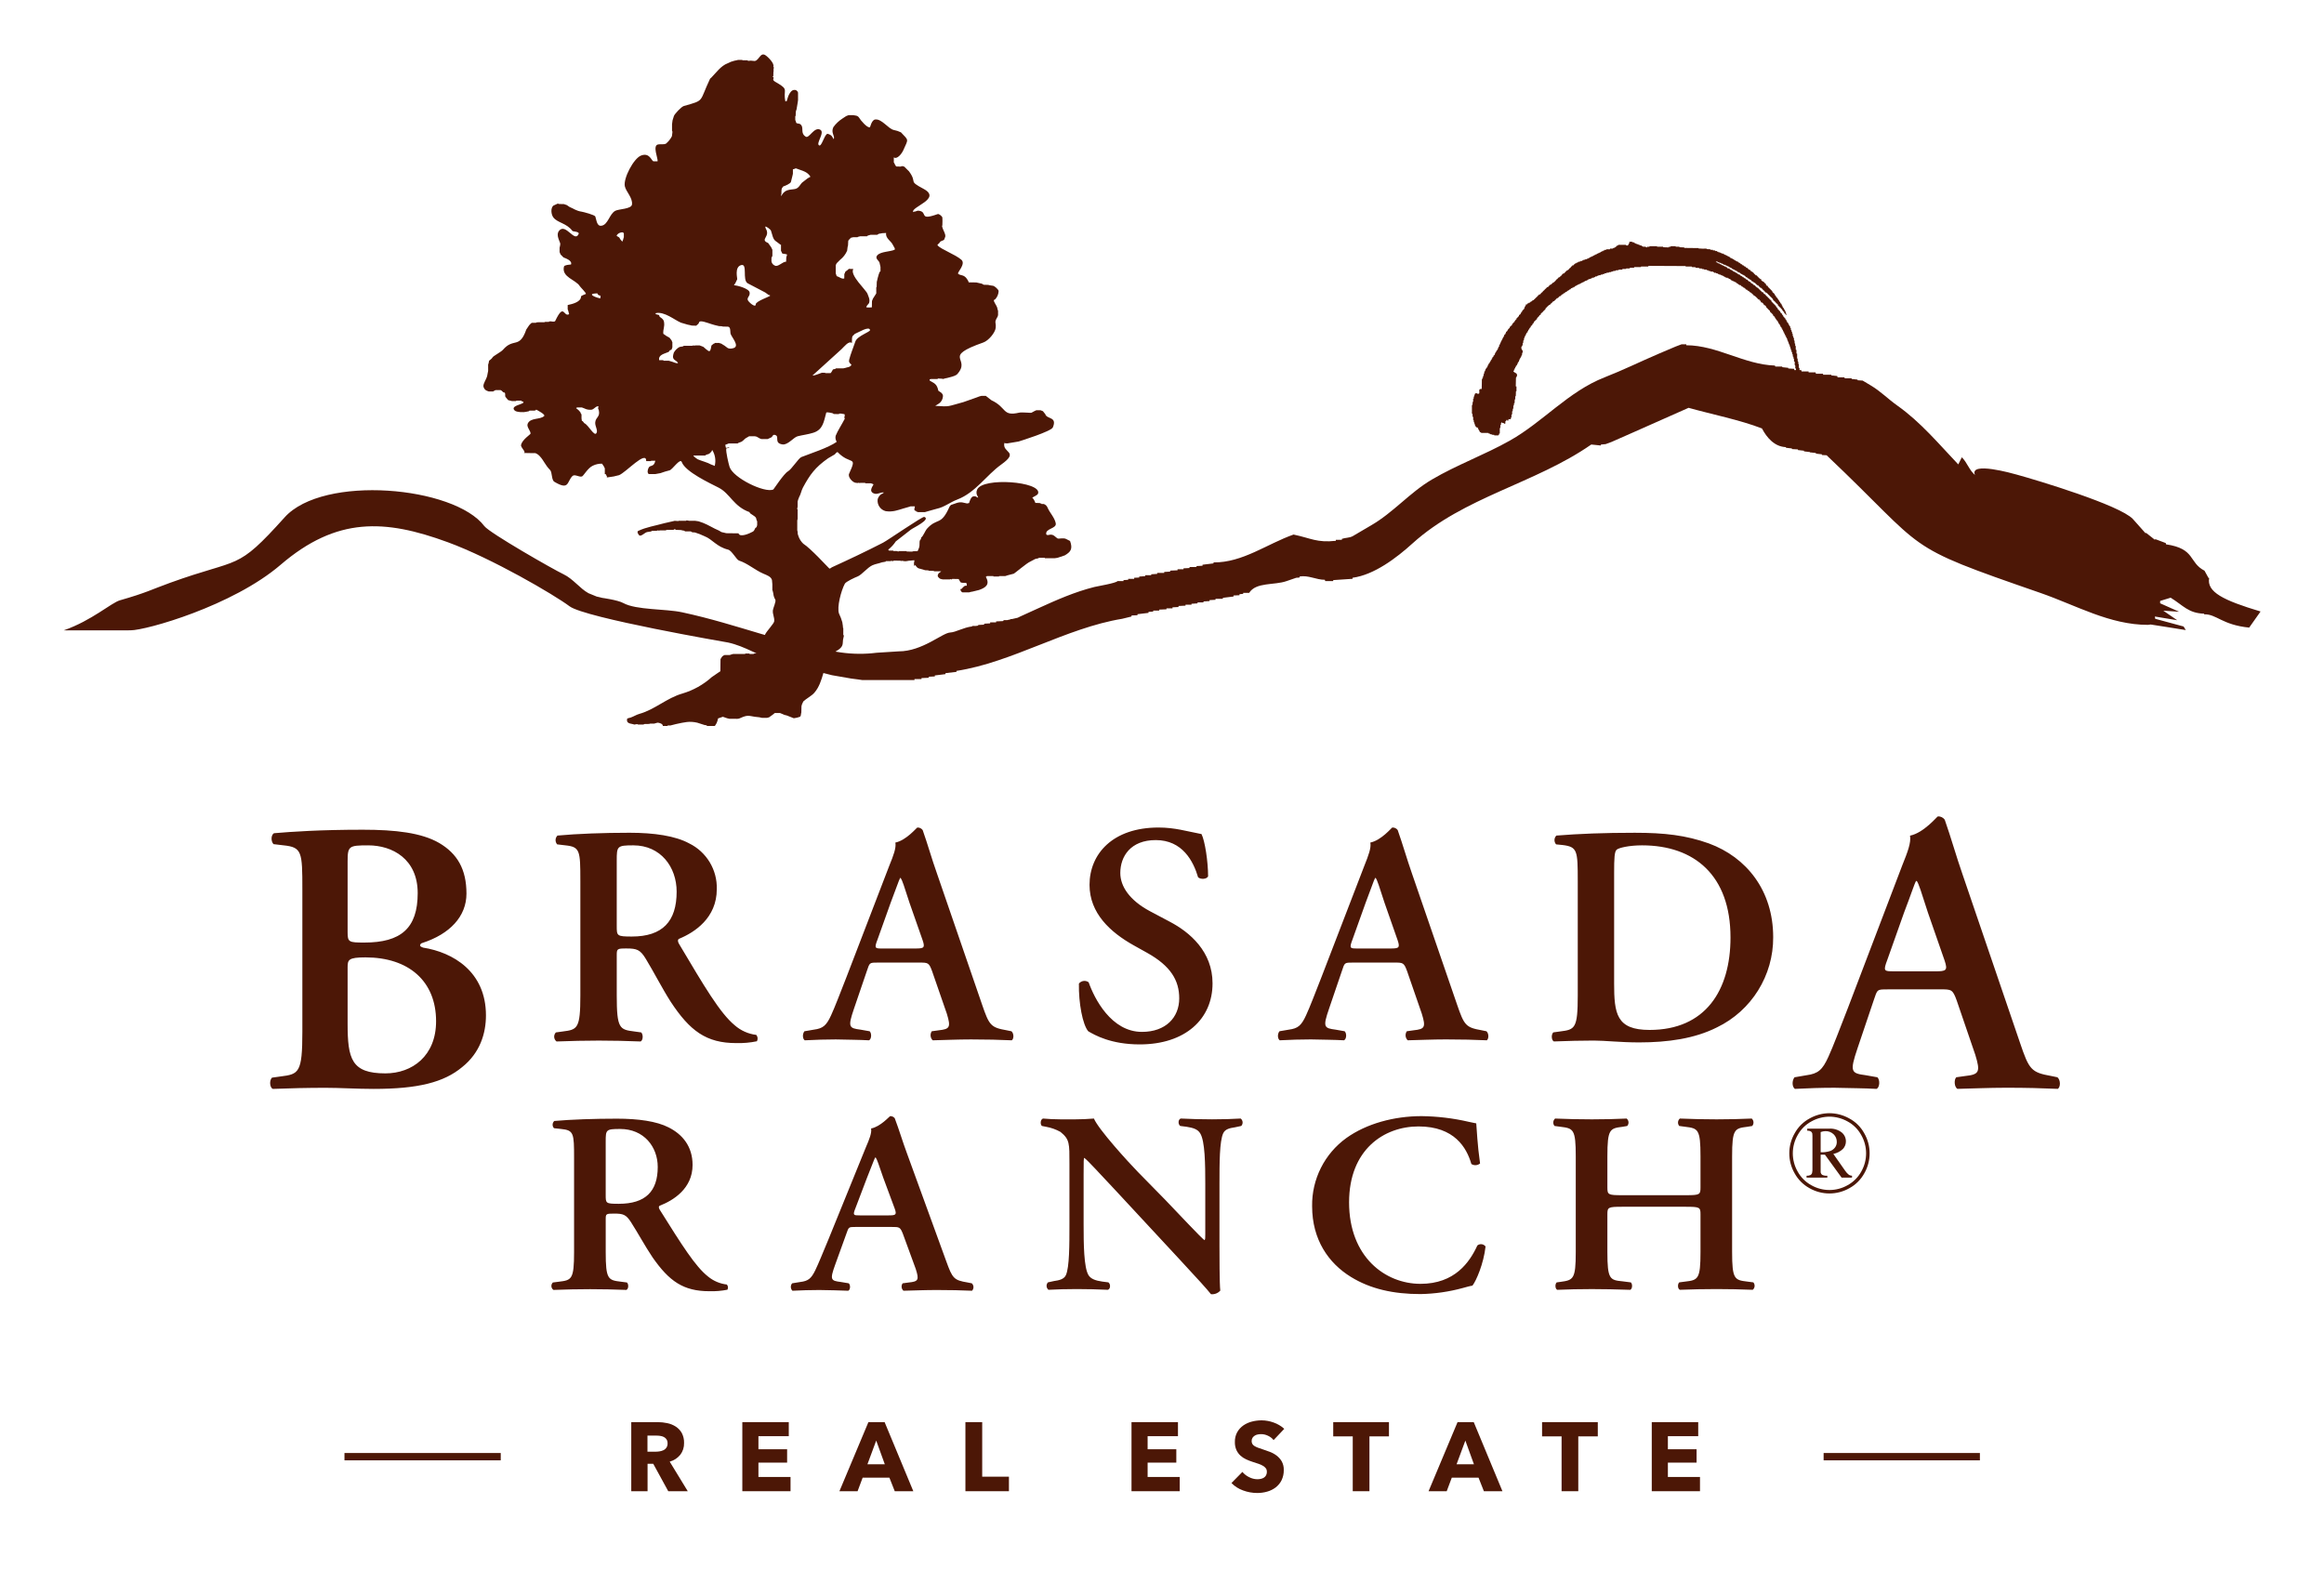 <svg width="100%" height="100%" viewBox="0 0 792 535" version="1.1" xmlns="http://www.w3.org/2000/svg" xmlns:xlink="http://www.w3.org/1999/xlink" xml:space="preserve" xmlns:serif="http://www.serif.com/" style="fill-rule:evenodd;clip-rule:evenodd;stroke-linejoin:round;stroke-miterlimit:2;">
    <path d="M311.65,231.77L311.65,231.432L314.042,231.432L314.042,231.1L316.526,230.991L316.526,230.629L318.581,230.543L318.581,230.2L322.202,229.753L322.202,229.422L325.965,228.976L325.965,228.647C344.873,225.762 363.201,214.047 382.43,210.891L385.613,210.115L385.613,209.762L387.643,209.676L387.643,209.323L391.398,208.877L391.398,208.54L393.006,208.43L393.006,208.1L395.036,208.1L395.036,207.763L397.529,207.654L397.529,207.325L399.583,207.325L399.583,206.987L401.628,206.878L401.628,206.525L404.011,206.415L404.011,206.078L406.05,206.078L406.05,205.772L408.111,205.639L408.111,205.3L410.141,205.3L410.141,204.971L412.196,204.862L412.196,204.525L414.233,204.415L414.233,204.086L416.733,204.086L416.733,203.749L420.379,203.302L420.379,202.949L422.409,202.863L422.409,202.51L423.671,202.392L423.671,202.063L425.7,202.063C428.044,198.324 434.244,199.531 438.438,198.049L441.746,196.913L442.875,196.827L442.875,196.498C445.814,195.933 448.558,197.619 451.498,197.598L451.624,198.044L454.343,198.044L454.343,197.708L460.936,197.269L460.936,196.908C468.361,195.92 476.011,190.056 481.381,185.196C498.881,169.346 523.132,164.83 542.292,151.496L545.577,151.833L545.577,151.5L547.167,151.367L549.214,150.614L556.605,147.353L575.459,138.988C583.345,141.207 593.01,143.12 600.459,146.02C602.113,149.171 604.747,152.253 608.635,152.385L608.635,152.613L610.673,152.832L610.673,153.052L612.719,153.162L612.719,153.389L614.773,153.608L614.773,153.828L616.803,154.071L616.803,154.165L618.857,154.384L618.857,154.604L620.887,154.832L620.887,155.074L622.495,155.161C657.841,188.641 647.11,185.361 695.313,202.061C707.597,206.318 718.948,212.961 732.023,212.961L732.91,212.836L737.895,213.612L744.903,214.733L744.151,213.518L734.485,210.892L734.359,210.116L741.971,211.378L737.236,208.124L742.63,208.494L736.155,205.608L736.155,204.808L739.745,203.703C744.112,206.403 745.735,208.978 751.16,209.151L751.16,209.371C755.369,209.245 757.218,212.96 766.5,213.894L770.381,208.406C757.689,204.588 751.981,201.789 752.86,196.961L752.632,196.961L751.276,194.499C745.82,191.685 748.283,187.005 738.176,185.516L738.066,185.077L734.429,183.712L734.429,184.018L731.269,181.518L731.269,181.831L726.848,176.87C722.357,172.142 694.458,163.715 687.214,161.732C686.077,161.418 671.014,157.114 673.056,161.881C671.034,160.172 670.446,157.686 668.572,155.844L667.365,158.283C660.694,151.267 654.548,143.851 646.565,138.206C643.476,136.019 640.865,133.338 637.597,131.394L634.774,129.709L633.058,129.599L633.058,129.372L631.011,129.152L631.011,128.933L628.628,128.933L628.628,128.6L626.238,128.6L626.128,128.161L624.082,127.933L624.082,127.714L621.346,127.714L621.237,127.384L618.853,127.384L618.743,126.914L616.352,126.914L616.352,126.585L613.97,126.585L613.843,126.138L611.469,126.138L611.469,125.7L609.43,125.583L609.43,125.363L607.384,125.144L607.384,124.924L605,124.924L604.889,124.587C594.389,124.25 585.214,117.696 574.67,117.665L574.67,117.336L573.079,117.336L571.033,118.112L565.233,120.573C559.072,123.215 553.083,126.162 546.833,128.601C534.501,133.421 525.918,143.746 514.566,150.15C505.935,155.018 496.512,158.405 487.966,163.438C480.366,167.906 474.828,174.726 467.066,179.164L460.935,182.764C459.775,183.352 458.443,183.243 457.298,183.65L457.298,183.979L455.252,183.979L455.252,184.316C448.752,185.03 446.77,183.422 440.828,182.184C431.837,185.343 423.464,191.784 413.555,191.677L413.555,192.014L409.808,192.462L409.808,192.814L407.755,192.923L407.755,193.253L405.379,193.253L405.379,193.59L403.325,193.7L403.325,194.013L401.3,194.013L401.3,194.366L398.784,194.476L398.784,194.813L396.754,194.922L396.754,195.253L394.362,195.253L394.362,195.589L392.324,195.722L392.324,196.028L390.262,196.028L390.262,196.365L388.232,196.499L388.232,196.828L386.523,196.914L386.523,197.275L384.485,197.275L384.485,197.604L382.879,197.714L382.879,198.05L380.832,198.05C380.362,198.733 373.949,199.807 372.993,200.042C366.314,201.704 360.035,204.487 353.803,207.325L347.673,210.115L346.826,210.531L344.926,210.969L344.345,211.009L344.353,211.095L343.272,211.339L341.98,211.339L341.98,211.62L341.69,211.683L339.471,211.783L339.471,212.112L337.441,212.112L337.441,212.449L335.388,212.559L335.388,212.888L333.342,212.998L333.342,213.217L332.518,213.335L331.311,213.335L331.311,213.492C328.293,213.844 325.745,215.475 323.802,215.569C321.102,215.711 314.332,221.99 306.281,221.99L298.739,222.467C294.674,222.979 290.558,222.943 286.503,222.358C266.897,219.598 251.955,212.865 232.42,208.67C226.791,207.456 216.82,207.95 212.414,205.527C210.526,204.485 205.214,203.763 205.214,203.763L204.438,203.563L203.338,203.313L200.532,202.161C197.67,200.608 195.303,197.276 192.073,195.732C188.42,193.992 166.815,181.622 165.073,179.317C154.827,165.732 110.173,161.663 96.998,176.323C80.276,194.916 82.182,189.852 57.927,198.64C51.46,200.977 49.971,201.988 40.877,204.59C37.914,205.437 31.313,211.473 21.749,214.821C21.624,214.868 36.762,214.821 44.483,214.821C49.783,214.821 79.258,206.527 95.618,192.495C114.769,176.072 131.2,176.95 152.569,184.781C167.691,190.323 188.81,202.669 194.109,206.636C199.408,210.603 248.109,218.975 248.109,218.975C253.933,220.229 258.896,223.695 263.866,225.083L283.511,230.115L290.088,231.259L292.236,231.534L293.796,231.761L298.742,231.761L311.65,231.77Z" style="fill:rgb(76,23,6);"/>
    <path d="M240.33,155.251L236.308,155.251C236.191,155.451 237.547,156.428 237.751,156.522C238.927,157.055 241.231,157.643 242.305,158.293L243.269,158.654L243.569,158.795C244.033,156.97 243.742,155.033 242.761,153.425C242.661,153.261 242.549,153.762 242.448,153.925L241.687,154.654L240.582,155.03L240.33,155.251ZM261.605,149.639L259.305,149.639C259.478,149.544 258.992,149.466 258.992,149.466L257.855,148.823L257.236,148.683L255.3,148.683L254.485,149.153C253.81,149.427 253.356,150.203 252.685,150.553L251.627,150.945L251.368,151.145L248.3,151.145L247.987,151.285L247.171,151.599L247.351,152.556C247.603,152.791 248.331,152.414 248.622,152.414L248.3,152.697C248.206,152.721 247.524,152.713 247.493,152.916C247.351,154.016 248.253,157.91 248.622,159.101C249.774,162.841 260.545,168.109 263.54,166.831C263.618,166.8 267.169,161.39 268.525,160.646C269.748,159.972 272.132,156.154 273.095,155.778C276.365,154.484 282.275,152.611 285.129,150.596L284.862,149.969C284.691,149.482 284.674,148.953 284.815,148.456C285.325,147.068 287.198,144.113 287.88,142.725C287.99,142.514 287.68,142.381 287.716,142.318C287.786,142.184 288.06,141.228 287.716,141.142L286.579,140.954L285.936,140.954L285.936,141.142L284,141.086C284.133,140.898 283.584,140.796 283.506,140.772C283.451,140.75 281.656,140.342 281.577,140.647C280.746,143.61 280.543,146.401 277.196,147.475C275.432,148.04 273.621,148.235 271.825,148.683C270.485,149.02 268.502,151.716 266.691,151.465C263.743,151.05 265.625,148.91 264.363,148.322C263.25,147.805 263.39,148.863 262.772,149.105L261.605,149.639ZM198.305,138.868L196.682,138.868C196.737,138.891 196.188,139.033 196.368,139.134C196.904,139.496 197.377,139.943 197.768,140.459C197.886,140.592 197.968,141.243 198.176,141.149L198.176,142.591L198.301,143.422L198.583,143.548L199.124,144.222C200.59,144.834 202.589,149.043 203.31,147.522C203.788,146.522 202.715,145.241 202.856,143.908C203.044,142.108 204.58,142.16 204.071,139.824L203.804,139.134L203.985,138.492C203.122,138.249 202.44,139.542 201.554,139.636C200.717,139.729 199.871,139.571 199.124,139.182L198.305,138.868ZM290.361,115.248L290.321,116.887C289.192,116.079 287.782,118.079 286.762,119.019L277.018,127.862C276.611,128.262 278.335,127.673 278.335,127.673L280.091,127.031L280.991,127.031L281.445,127.171L283.013,127.171L283.193,127.031L283.507,126.544L283.867,125.902C283.867,125.902 285.114,125.69 284.816,125.533L287.4,125.533L288.066,125.392C288.772,125.103 289.611,125.235 290.136,124.404C290.246,124.232 289.642,123.848 289.603,123.762L289.524,123.432L289.324,123.432L289.387,122.617C289.841,120.783 290.782,118.494 291.503,116.385C292.162,114.457 296.645,113.116 296.503,112.473C296.188,111 292.575,113.304 291.321,113.791L290.505,114.605L290.361,115.248ZM229.137,116.526L229.137,118.392L228.831,119.207L228.337,119.333L227.882,119.928C226.604,120.548 224.282,120.807 224.637,122.758L226.037,122.758L226.123,122.931L227.879,122.931L229.134,123.307C229.596,123.432 230.427,123.907 231.078,123.762L230.772,123.307L229.682,122.476C229.157,121.825 229.353,121.105 229.643,120.164C230.096,119.354 230.77,118.69 231.587,118.25L232.747,118.055L233.061,117.843L235.946,117.843C235.812,117.643 237.122,117.867 236.946,117.718L238.42,117.718L238.875,117.89L239.69,118.204C239.933,118.337 241.453,119.928 241.806,119.662C242.355,119.246 242.245,118.353 242.481,117.718L243.249,117.106C243.327,117.059 243.68,117.059 243.609,116.887L245.232,116.887C245.012,116.965 245.732,117.075 245.732,117.075L246.539,117.575C247.747,118.194 247.888,119.221 249.925,118.656C252.317,117.99 249.11,114.721 248.938,113.601C248.852,113.051 249.024,111.366 248.068,111.335L246.312,111.288L245.897,111.178L245.058,111.146L243.558,110.786C242.398,110.519 239.999,109.516 238.932,109.516C238.039,109.516 238.344,110.057 237.932,110.425L237.25,111.005L235.76,110.958L235.125,110.802L234.357,110.645L232.057,109.971C229.964,109.116 226.39,106.035 223.442,106.733L223.442,107.055L224.618,107.368L224.759,107.886C224.853,108.097 226.107,108.614 226.28,109.641C226.593,111.499 225.919,112.056 226.052,113.757C226.713,114.277 227.425,114.729 228.177,115.105L228.906,116.061C228.924,116.079 229.05,116.707 229.136,116.526L229.137,116.526ZM203.681,100C198.994,100 204.121,101.8 204.63,101.646L204.63,100.674C204.379,100.981 203.345,100.205 203.681,100ZM252.543,90.358C250.223,91.048 251.343,94.928 251.234,95.179L250.607,96.496L250.246,97.005L250.105,97.178C251.289,97.304 255.279,98.315 255.467,99.687C255.647,100.957 254.652,101.187 254.793,102.141C254.893,102.807 257.545,105.127 257.545,103.724C257.545,102.681 262.178,101.124 262.421,100.815C262.585,100.604 261.966,100.525 261.921,100.502L260.792,99.687L254.792,96.543C252.872,95.416 254.9,89.662 252.543,90.359L252.543,90.358ZM301.993,79.4C301.154,79.395 300.317,79.49 299.5,79.682L298.943,80.027L296.678,80.027C296.732,80.043 295.369,80.286 295.51,80.527L293.119,80.527C293.228,80.55 292.162,80.699 292.257,80.84L290.814,80.84L289.991,81.028L289.191,81.844L289.066,82.157L289,83.625L288.859,84.166L288.695,85.444C288.169,86.661 287.347,87.727 286.303,88.544L285.128,89.719L284.814,90.362L284.814,93.145L285.128,94.101C285.998,94.329 286.86,95.191 287.715,94.901L287.746,93.27C287.846,93.443 288.052,92.67 288.059,92.643C288.13,92.471 289.314,91.812 289.188,91.632L290.811,91.679C289.455,93.725 295.17,98.797 295.639,100.145C296.016,101.235 296.55,102.003 296.173,103.289L295.366,104.289L295.224,104.744C295.855,104.827 296.493,104.827 297.124,104.744L297.163,102.596L297.492,101.773L298.622,100L298.622,97.916L298.747,97.822L298.803,96.042L298.943,95.501L299.107,94.772C299.257,94.412 299.602,92.507 300.064,92.452L300.064,90.986L299.743,89.543C299.578,88.862 298.065,88.063 298.943,87.043C300.127,85.671 303.343,85.843 304.932,85.083L304.932,84.629L304.29,83.484C303.764,82.175 301.648,81.219 301.993,79.4ZM212.6,80.983L212.6,79.525C212.576,79.564 212.506,79.063 211.784,79.212C211.126,79.282 210.532,79.645 210.17,80.199C210.013,80.529 210.922,80.732 211.07,80.983C211.263,81.407 211.534,81.79 211.87,82.112C212.206,82.434 212.05,82.434 212.097,82.3L212.419,81.485C212.419,81.485 212.524,80.771 212.6,80.983ZM263.225,85.13L263.225,87.263L263.076,87.474L262.911,87.897L262.911,88.541C262.798,89.372 263.264,90.181 264.04,90.5C265.107,91.135 266.659,89.167 267.905,89.183L267.96,87.725L268.234,86.761C267.882,86.51 267.066,86.573 266.604,86.4C266.517,86.369 266.274,85.491 266.157,85.585L266.157,83.312C266.424,83.892 265.075,82.629 264.526,82.3C263.319,81.571 263.256,80 262.726,78.584C262.585,78.201 261.095,77.041 260.782,77.244L260.963,77.887C262.711,80.709 258.768,81.595 261.77,82.81L261.864,82.936L262.812,84.268L263.225,85.13ZM266.325,64.78L266.286,66.28C266.2,65.998 266.122,67.033 266.286,66.735C267.286,64.9 268.348,64.689 270.66,64.461C272.416,64.288 272.628,62.588 273.765,61.913L275.215,60.785L276.203,60.236C275.082,58.386 273.271,58.19 271.335,57.406C270.982,57.265 270.386,57.931 270.214,57.594L270.214,59.233L270.026,60.048L269.539,62.007C269.439,62.525 267.493,63.407 266.96,63.52L266.466,64.148L266.325,64.78ZM330.088,96.23L332.699,96.262L333.326,96.403L334.768,96.717L334.768,96.857C334.768,96.857 335.325,96.944 335.129,97.046L336.752,97.093L337.387,97.242L338.508,97.414C338.908,97.5 340.256,98.59 340.318,99.186C340.285,100.218 339.884,101.205 339.189,101.969L338.689,102.282C338.641,102.933 339.653,104.156 339.817,104.775L340.006,105.59L340.131,105.92L340.131,107.37L339.99,107.888L339.638,108.515C338.814,110.035 339.527,109.815 339.316,111.776C339.136,113.376 336.916,116.076 335.13,116.714C320.651,121.814 331.21,121.943 326.209,127.532C325.386,128.441 321.709,128.932 321.474,129.163L320.996,129.069L319.616,128.991L319.53,129.163L317.28,129.163L316.78,129.304L316.922,129.804C318.481,130.611 319.322,130.948 319.767,133.12C319.814,133.355 321.594,133.904 321.335,135.22C321.247,136.131 320.774,136.961 320.035,137.501L319.228,138.001L318.719,138.315C323.893,138.676 322.732,138.535 328.319,137.045L332.059,135.728L333.83,135.078L334.505,134.905L335.939,134.905L337.884,136.418C343.198,138.887 341.489,141.984 347.306,140.643C348.306,140.408 351.319,140.808 351.547,140.643L352.512,140.118L353.162,139.818L354.6,139.818L355.416,140.132L356.223,141.143C356.732,142.962 360.386,141.895 358.794,145.682C358.245,146.999 347.794,150.275 347.122,150.472L343.383,151.099C342.849,151.232 342.818,150.918 342.567,151.099L342.301,150.926C341.384,154.462 347.655,153.733 341.172,158.35C336.163,161.925 332.447,167.89 326.207,170.258C323.714,171.199 321.856,172.836 319.222,173.393L316.282,174.216L315.154,174.546L312.723,174.546C312.935,174.452 312.277,174.358 312.277,174.358L312.096,174.076L311.775,174.029C311.351,173.644 311.853,172.829 311.775,172.578L310.286,172.578L309.603,172.797L307.855,173.297C305.887,173.897 304.226,174.551 301.866,174.214C300.038,173.773 298.834,171.99 299.106,170.13C299.298,169.473 299.693,168.894 300.235,168.476L300.949,168.1L301.216,167.849C299.804,167.723 298.973,168.727 297.673,168.116C296.12,167.394 297.249,165.968 297.673,165.116C297.743,164.967 296.731,164.74 296.857,164.709L294.874,164.709L294.874,164.567L293.063,164.567C293.263,164.779 292.639,164.505 292.616,164.52C292.31,164.638 292.295,164.661 291.495,164.52C290.554,164.348 288.838,162.615 289.379,161.42C292.287,154.992 289.904,158.738 285.404,154.035L285.161,154.208C284.832,154.308 284.706,154.717 284.455,154.874L282.205,156.191C277.769,159.303 276.012,161.78 273.645,166.147C273.089,167.174 272.908,168.46 272.328,169.431L272.014,170.247L271.826,170.921L271.826,172.692L271.654,173.524L271.826,173.555L271.826,177C271.638,176.976 271.826,177.447 271.701,177.313L271.701,180.77L271.826,181.225C271.785,181.692 271.864,182.161 272.054,182.589C272.385,183.632 272.976,184.573 273.771,185.325C276.083,186.689 282.488,193.681 282.613,193.744C282.903,193.885 283.213,193.469 283.507,193.336C289.253,190.718 295.265,187.873 300.918,184.964C302.611,184.086 314.362,175.949 314.981,176.169C317.364,177.007 311.117,179.939 310.419,180.503L305.284,184.509C304.608,185.544 303.772,186.465 302.807,187.237C302.564,187.48 303.034,187.622 302.995,187.645L304.429,187.645L304.429,187.787L305.919,187.818C305.613,188.005 306.578,187.982 306.224,187.818L308.984,187.818L308.984,187.959L310.929,188.005C310.849,187.787 311.97,187.927 312.723,187.818L313.21,186.681L313.35,185.999L313.397,184.556L313.539,184.056L313.852,183.743C313.915,183.563 313.821,183.171 314.033,183.092C314.456,182.944 315.433,180.725 315.833,180.27C319.478,176.202 320.614,179.479 323.633,172.588L324.088,172.088L326.204,171.366C327.74,170.951 328.289,171.366 329.575,171.586L330.257,171.445C330.406,170.88 330.915,169.234 331.746,169.171C331.997,169.148 332.546,169.1 332.695,169.312L333.322,169.626C333.47,169.289 332.295,168.466 333.009,166.843C334.882,162.563 354.88,164.107 353.79,168.129C353.578,168.929 352.081,169.194 351.799,169.72L352.167,170.002C352.267,170.269 352.888,171.138 352.795,171.397L354.425,171.445C354.214,171.523 354.919,171.632 354.919,171.632L354.919,171.774L355.726,171.774C356.342,171.988 356.825,172.474 357.036,173.09C357.842,174.89 359.395,176.39 359.787,178.32C360.178,180.22 356.236,180.045 356.542,182.044C356.589,182.38 357.142,182.388 357.349,182.325C359.066,181.839 359.528,183.039 360.508,183.556C360.708,183.656 362.578,183.243 363.338,183.697L364.663,184.371C365.682,187.123 364.836,188.119 362.852,189.287L360.414,190.101L359.473,190.243L356.079,190.243L356.079,190.1L354.111,190.1L353.837,190.273L352.795,190.508L350.983,191.464C350.051,191.826 345.7,195.464 345.504,195.517L343.513,196.035L343.019,196.192L342.564,196.333L340.5,196.333L340.453,196.474L338.553,196.474L338.553,196.333L336.253,196.333C336.409,196.459 335.932,196.56 335.953,196.599C337.481,199.241 335.859,200.299 333.64,201.076L331.492,201.609L330.803,201.734L330.262,201.89L328,201.89L327.686,201.703C327.538,201.57 327.186,200.966 327.326,200.747L327.639,200.747C327.945,200.488 328.51,199.704 328.957,199.618L329.442,199.618C329.599,199.351 329.27,198.708 329.317,198.662L327.828,198.614L327.328,198.442L326.701,197.342L324.443,197.295C324.553,197.42 324.27,197.482 324.243,197.482C324.143,197.482 323.643,197.231 323.764,197.482L321.327,197.482L320.511,197.295C320.331,197.263 319.594,196.651 319.571,196.338C319.485,195.224 320.864,194.887 320.7,194.708L318.261,194.708L318.261,194.566L316.506,194.519C316.725,194.339 315.4,194.354 315.33,194.346L313.089,193.704C312.516,193.547 312.28,192.991 311.865,192.567C311.765,192.467 311.685,193.077 311.598,192.881C311.425,192.368 311.425,191.811 311.598,191.298L311.598,190.936L310.282,191.062C309.435,191.062 309.082,191.329 308.243,191.262C307.687,191.223 307.243,190.973 307.043,191.247L306.902,191.106L304.602,191.059L304.39,191.247C304.359,191.247 303.426,191.005 303.606,191.247L301.858,191.247L301.858,191.42L300.542,191.655C299.483,192.055 298.37,192.173 297.296,192.655C295.563,193.447 293.674,195.924 292.248,196.473C291.348,196.818 288.304,198.221 287.921,198.926C286.627,201.31 285.161,206.969 285.929,209.118C286.395,210.069 286.773,211.061 287.058,212.081L287.246,213.359C287.246,213.359 287.254,214.236 287.387,214.033L287.387,216.447C287.56,216.33 287.587,216.729 287.56,216.808C287.329,217.611 287.207,218.441 287.199,219.277C286.987,221.394 284.581,221.794 283.499,223.001C280.41,226.419 280.849,232.301 277.51,236.108C276.553,237.208 274.758,238.091 273.763,239.062L273.3,240.062L273.136,240.688L273.088,242.829L272.956,243.385C272.982,243.717 272.865,244.045 272.634,244.285C271.952,244.531 271.245,244.698 270.525,244.785L268.095,243.828C267.583,243.758 267.089,243.593 266.637,243.342L265.829,243.013L264.029,243.013L263.355,243.562L262.085,244.47L261.411,244.644L259.647,244.644L258.777,244.455L257.225,244.283C255.257,243.983 254.802,243.592 252.475,244.644C251.942,244.93 251.334,245.045 250.734,244.973L248.61,244.973L247.794,244.785L246.344,244.285C243.82,245.285 245.184,244.16 244.228,246.425L243.734,247.256L243.554,247.428L241.17,247.428L240.67,247.256L240.67,247.116L240.177,247.116L237.613,246.299C234.885,245.681 233.313,246.159 230.448,246.754L228.457,247.254L227.509,247.254L227.509,247.426L225.894,247.426C225.948,246.626 224.538,246.297 224.083,246.297L223.503,246.454L222.962,246.611L221.512,246.611C221.645,246.76 220.226,246.752 219.677,246.752L219.222,246.94L217.451,246.94L217.137,246.784L216.149,246.94C215.217,246.517 213.349,246.83 213.711,244.973C213.743,244.8 214.668,244.644 214.888,244.566C215.969,244.197 216.788,243.609 217.953,243.28C223.153,241.822 227.242,237.88 232.553,236.365C236.281,235.26 239.715,233.334 242.602,230.729L244.735,229.271L245.496,228.771L245.542,224.687L245.707,224.35L246.17,223.683L246.664,223.354L246.985,223.229L248.733,223.229L249.368,223.009L249.916,222.869L253.97,222.869L253.97,222.727L255.412,222.727L255.412,222.869L256.863,222.869C256.682,222.711 257.419,222.669 257.435,222.669L258.344,222.325C258.72,222.097 258.924,221.478 259.144,221.219L259.644,220.906C260.232,219.588 260.177,217.527 260.773,216.178C261.22,215.178 263.76,212.51 263.838,211.765C263.987,210.323 263.238,209.414 263.391,207.987C263.47,207.234 264.599,204.875 264.206,204.341C263.821,203.706 263.59,202.989 263.533,202.249L263.36,201.496L263.211,201.073L263.211,199.113L263.078,197.663C262.757,196.487 261.259,195.993 260.154,195.514C257.175,194.229 254.839,192.014 251.854,191.054C250.992,190.78 249.408,187.654 248.162,187.331C244.093,186.303 242.871,183.819 240.048,182.731C238.999,182.223 237.911,181.798 236.795,181.461L235.807,181.414L235.807,181.273L235.307,181.1L233.371,181.1C233.441,180.81 232.837,180.849 232.555,180.771L232.061,180.645L230.305,180.583C230.266,180.356 229.843,180.34 229.631,180.426L229.631,180.583L227.052,180.583L227.005,180.771L224.763,180.771C224.928,180.936 224.163,180.771 224.081,180.771L223.775,180.913L222.2,180.913L221.894,181.124L220.538,181.336C219.644,181.547 218.978,182.558 218.06,182.558C217.755,182.558 216.877,181.242 217.465,180.958C220.24,179.625 223.391,179.169 226.402,178.315L229.96,177.501C230.203,177.485 231.36,177.68 231.26,177.501L233.839,177.501C233.761,177.359 234.082,177.328 234.145,177.359C234.317,177.453 234.772,177.375 234.645,177.501L236.95,177.501L238.071,177.672L239.521,178.172C241.321,178.846 243.182,180.078 244.883,180.767C245.393,180.967 245.714,181.402 246.247,181.425L247,181.598L247.494,181.723L251.68,181.771C252.127,183.291 255.411,181.833 256.595,181.171C256.995,180.953 257.222,180.34 257.41,179.949L257.857,179.635C257.857,179.635 257.967,178.921 258.038,179.135L258.038,177.669L257.873,177.356L257.637,176.494C257.246,175.765 255.67,175.208 255.466,174.675L255.466,174.55C249.966,172.614 248.858,168.239 244.923,166.209C241.968,164.688 233.564,160.815 232.341,157.476C231.784,155.955 229.103,160.157 228.155,160.306C227.114,160.563 226.088,160.878 225.082,161.247L223.282,161.576L221.21,161.576L220.905,161.435L220.716,160.935C220.688,160.427 220.796,159.921 221.03,159.469C221.53,158.293 222.841,159.398 223.33,157.023L221.857,157.023L221.857,157.149L220.226,157.149C220.297,153.276 213.375,160.974 210.976,161.938C209.758,162.297 208.509,162.539 207.245,162.66C205.981,162.781 207.221,162.848 207.111,162.753C206.711,162.424 206.649,161.853 206.437,161.609L206.116,161.578L206.116,159.469C205.998,159.657 205.896,159.132 205.889,159.108L205.167,158.027C204.091,158.001 203.024,158.232 202.055,158.701C200.291,159.485 198.849,162.252 198.308,162.393C197.257,162.66 195.839,161.483 195.071,162.252C193.142,164.196 194.044,167.246 188.94,164.211C187.874,163.584 188.25,160.974 187.451,160.167C185.773,158.474 185.31,156.914 183.986,155.518C183.569,155.033 183.039,154.659 182.442,154.428L181.148,154.428L178.53,154.381C179.439,154.044 177.37,152.563 177.573,151.606C177.95,149.89 180.748,148.024 180.78,147.867C180.991,146.919 179.345,145.567 179.831,144.41C180.748,142.239 184.096,143.117 185.459,141.776C185.97,141.276 183.1,139.809 182.896,139.683C182.582,139.502 182.645,139.792 182.575,139.824L182.089,139.95L180.466,139.95L180.2,140.169L179.157,140.369C178.647,140.557 176.084,140.526 175.457,139.954C173.678,138.338 178.057,137.821 178.35,137.226C178.616,136.653 177.495,136.912 177.715,136.551L175.915,136.551L175.915,136.692L174.473,136.692L173.931,136.551L173.171,136.363L172.223,135.226C172.05,134.764 172.34,134.004 171.901,133.769L171.541,133.721L170.913,133.126L170.592,132.953L168.792,132.953C168.949,133.024 167.992,133.306 168.126,133.408L166.534,133.408L165.734,133.094C165.173,132.782 164.801,132.213 164.739,131.574C164.739,130.574 165.739,129.222 166.001,128.226L166.201,127.16L166.358,126.407L166.358,124.267L166.53,123.711L166.679,122.935C166.703,122.864 167.644,122.292 167.855,121.806C168.055,121.343 170.755,119.971 171.406,119.206C175.006,115.012 177.043,119.006 179.355,112.3L180.343,110.834L180.962,110.191L181.283,110.019L182.726,110.019C182.506,109.831 183.478,109.819 183.541,109.831L184.811,109.831C184.811,109.831 185.901,109.878 185.697,109.689L187.097,109.689C186.925,109.489 187.709,109.501 187.772,109.517C188.053,109.572 189.026,109.775 189.222,109.376C192.271,102.932 192.044,108.263 193.956,107.056L193.635,105.872L193.463,105.417L193.463,103.96C195.219,103.599 198.01,102.86 198.01,101.036C198.01,100.777 199.648,100.189 199.648,100.189C199.891,99.889 197.806,97.889 197.61,97.555C196.269,95.306 191.323,94.521 192.193,90.861C192.334,90.261 194.2,90.21 194.27,90.171L194.576,90.171C195.164,88.76 192.538,87.971 192.02,87.725L191.032,86.714L190.703,85.898L190.703,84.44L190.876,83.688C190.899,83.088 191.04,83.241 190.805,82.614C190.382,81.477 189.512,79.8 190.578,78.584C192.859,75.984 195.869,82.884 197.202,79.713C197.539,78.922 195.25,78.929 195.086,78.713C193.071,76.001 190.037,75.993 188.586,74.113C187.771,73.04 187.629,70.853 188.586,70.076L190.086,69.386L190.541,69.527L192.163,69.559L193.151,69.888L194.099,70.531C195.628,71.131 196.208,71.831 198.325,72.162C198.834,72.248 202.668,73.228 202.88,73.8C203.295,74.905 203.35,77.171 204.957,76.936C207.246,76.614 207.657,72.914 209.7,71.836C210.9,71.208 215.179,71.247 215.375,69.703C215.665,67.359 213.337,65.368 212.937,63.471C212.373,60.782 215.948,53.962 218.479,53.006C221.411,51.9 222.007,54.824 222.674,54.973L224.1,54.973C224.335,54.134 222.258,49.58 224.28,49.227C225.315,49.039 226.044,49.327 226.899,49C227.76,48.3 228.467,47.43 228.976,46.444L229.141,45.229C229.141,45.214 229.187,44.492 229.023,44.641L229.023,42.352L229.195,41.035L229.65,39.569C229.831,38.918 232.166,36.369 233.068,36.12C240.351,34.05 238.14,34.913 242.005,26.791L242.31,26.556C244.09,24.756 245.642,22.441 247.994,21.563C248.693,21.185 249.439,20.9 250.212,20.716L251.02,20.543L251.553,20.418L253,20.418L253,20.559L254.748,20.559L254.936,20.747C255.532,20.644 256.14,20.644 256.736,20.747C258.594,21.226 258.931,17.647 260.789,18.78C261.659,19.305 264.034,21.657 263.541,22.738C263.494,22.838 263.83,22.911 263.713,23.146C263.494,23.585 263.737,24.612 263.58,24.463L263.541,25.976C263.462,25.827 263.329,26.203 263.368,26.29L263.541,26.29C263.713,26.423 263.641,26.736 263.541,26.932C263.274,27.481 264.458,28.022 264.841,28.249C269.074,30.695 266.722,30.549 267.678,34.654L267.778,34.481L268.099,34.481L268.452,33.337C268.667,32.553 269.049,31.826 269.573,31.205C269.994,30.68 270.715,30.494 271.337,30.75L271.822,31.205L271.964,31.565L271.964,34.152L271.822,35.117L271.486,37.1C271.462,37.711 271.337,37.194 271.337,37.648L271.203,38.064L271.156,39.53L271.023,39.53L271.023,41.03C271.117,40.81 271.329,41.838 271.337,41.845C271.846,42.345 272.591,41.798 273.186,42.845C273.786,43.911 272.865,45.545 274.586,46.584C275.73,47.284 277.4,43.229 279.446,44.161C281.336,45.032 277.957,48.849 279.125,49.539C280.011,50.057 280.787,46.278 281.884,45.628C282.104,45.494 283.272,46.028 283.499,46.428L284.134,47.447C284.62,46.247 283.084,45.339 283.993,43.347C284.838,42.173 285.897,41.168 287.113,40.384L288.375,39.561L289.182,39.247L290.805,39.247L291.62,39.388C292.078,39.438 292.492,39.688 292.749,40.071C293.188,40.886 295.642,43.81 296.489,43.347C296.559,43.316 297.053,40.839 298.289,40.714C300.539,40.478 302.689,43.881 304.607,44.304C305.454,44.456 306.275,44.728 307.045,45.111C309.812,48.028 309.561,47.267 307.852,51.171C307.303,52.417 305.713,54.424 304.607,53.632L304.607,55.459C304.717,55.302 304.983,56.078 305.014,56.133L305.414,56.733L307.044,56.78L307.31,56.592L308.157,56.78L309.796,58.411C312.774,62.463 309.278,61.468 314.664,64.321C321.194,67.77 310.29,70.467 311.183,72.341L311.283,72.153L311.699,72.121C312.231,72.082 312.459,71.714 313.199,71.821C316.342,72.299 312.932,75.332 319.564,72.965C320.003,72.816 321.092,73.694 321.148,74.165L321.187,75.247L321.148,76.877C320.905,76.846 321.187,77.544 321.234,77.74C321.461,78.571 322.284,79.668 322.143,80.648L321.775,81.648C321.257,82.204 320.544,81.922 320.144,82.8C320.066,82.965 319.321,83.372 319.517,83.615C320.685,84.995 325.553,86.704 327.63,88.531C329.23,89.931 326.172,92.889 326.501,93.257C327.231,94.057 328.54,93.375 329.661,95.264C329.759,95.416 330.19,96.082 330.088,96.23Z" style="fill:rgb(76,23,6);"/>
    <path d="M556.263,82.551L556.906,82.614L556.906,82.787C557.041,82.839 557.186,82.86 557.33,82.849L557.33,83.021C557.43,83.084 557.62,83.021 557.721,83.021L557.721,83.194L558.381,83.265L558.381,83.445C558.516,83.469 558.653,83.469 558.788,83.445L558.788,83.609L559.439,83.68L559.439,83.853C559.57,83.898 559.708,83.916 559.846,83.907L559.846,84.087C560.195,84.115 560.547,84.115 560.896,84.087L560.896,84.26C561.026,84.311 561.165,84.333 561.304,84.323C561.347,84.252 561.367,84.17 561.359,84.087C561.665,84.087 562.072,84.206 562.19,83.97L562.19,83.907L564.707,83.907L564.707,84.087L566.823,84.087L566.823,84.26L568.696,84.323C568.751,84.257 568.776,84.172 568.767,84.087C569.002,84.087 569.284,84.206 569.394,83.97L569.394,83.907L571.056,83.907L571.056,84.087L572.334,84.087L572.334,84.26L573.98,84.323L573.98,84.5L578.841,84.555L578.841,84.673C579.761,84.753 580.685,84.774 581.607,84.735L581.607,84.9L582.893,84.963L582.893,85.135L583.709,85.135L583.709,85.308L584.532,85.371L584.532,85.559L585.175,85.559L585.175,85.723C585.292,85.849 585.465,85.794 585.582,85.794L585.582,85.966L586.24,86.021L586.24,86.201C586.35,86.256 586.531,86.201 586.648,86.201L586.648,86.373L587.291,86.436L587.291,86.609C587.401,86.664 587.582,86.609 587.699,86.609L587.699,86.782C587.824,86.899 587.989,86.844 588.161,86.844L588.161,87.017C588.295,87.073 588.441,87.095 588.585,87.08L588.585,87.252C588.685,87.307 588.812,87.252 588.992,87.252L588.992,87.424C589.12,87.482 589.26,87.506 589.4,87.495C589.4,87.542 589.337,87.722 589.517,87.675L589.634,87.675L589.634,87.848C589.744,87.965 589.862,87.911 590.043,87.911L590.043,88.082C590.176,88.129 590.318,88.148 590.459,88.138L590.459,88.318C590.568,88.373 590.74,88.318 590.866,88.318C590.866,88.435 590.866,88.553 590.975,88.553L591.101,88.553L591.101,88.726C591.218,88.781 591.391,88.726 591.509,88.726L591.509,88.9C591.626,89.018 591.799,88.963 591.916,88.963L591.916,89.135C592.066,89.191 592.227,89.212 592.386,89.198C592.386,89.253 592.323,89.441 592.441,89.371L592.559,89.371L592.559,89.542C592.691,89.592 592.833,89.614 592.974,89.605C592.974,89.676 592.974,89.841 593.092,89.794L593.21,89.794L593.21,89.966C593.327,90.084 593.5,90.013 593.617,90.013C593.617,90.084 593.562,90.256 593.735,90.256L593.853,90.256L593.853,90.437C593.97,90.491 594.088,90.437 594.26,90.437C594.26,90.554 594.213,90.672 594.378,90.672L594.495,90.672L594.495,90.844C594.612,90.899 594.73,90.844 594.911,90.844C594.911,90.961 594.856,91.134 595.029,91.079L595.076,91.079L595.076,91.252C595.229,91.306 595.392,91.327 595.554,91.314C595.554,91.369 595.499,91.542 595.617,91.495L595.734,91.495C595.734,91.604 595.672,91.73 595.843,91.73L595.962,91.73L595.962,91.9C596.079,91.97 596.196,91.9 596.384,91.9C596.384,92.033 596.314,92.2 596.502,92.143L596.62,92.143C596.62,92.205 596.55,92.378 596.667,92.378L596.784,92.378L596.784,92.558C596.893,92.613 597.084,92.558 597.2,92.558C597.2,92.676 597.2,92.786 597.318,92.786L597.435,92.786C597.435,92.848 597.372,93.021 597.552,92.966L597.67,92.966C597.67,93.083 597.607,93.255 597.733,93.201L597.842,93.201C597.842,93.255 597.779,93.428 597.96,93.428L598.078,93.428C598.078,93.491 598.015,93.663 598.195,93.609L598.25,93.609L598.25,93.797C598.399,93.845 598.557,93.863 598.713,93.852C598.713,93.914 598.674,94.087 598.783,94.032L598.901,94.032C598.901,94.142 598.845,94.322 599.019,94.251L599.136,94.251C599.136,94.322 599.082,94.494 599.254,94.494L599.308,94.494C599.308,94.557 599.308,94.73 599.426,94.674L599.543,94.674C599.543,94.784 599.489,94.902 599.661,94.902L599.779,94.902L599.779,95.082C599.896,95.137 600.021,95.082 600.186,95.082C600.186,95.255 600.069,95.49 600.304,95.545L600.358,95.545C600.358,95.615 600.358,95.78 600.492,95.733L600.609,95.733L600.609,95.913C600.74,95.96 600.879,95.978 601.017,95.968C601.017,96.031 600.955,96.203 601.127,96.141L601.245,96.141C601.245,96.251 601.19,96.441 601.362,96.376L601.425,96.376C601.425,96.438 601.425,96.611 601.535,96.611L601.652,96.611C601.652,96.674 601.597,96.846 601.77,96.783L601.888,96.783C601.888,96.963 601.77,97.199 601.95,97.199L602.076,97.199L602.076,97.371C602.176,97.489 602.358,97.434 602.476,97.434C602.538,97.559 602.413,97.841 602.586,97.841L602.703,97.841C602.703,97.967 602.647,98.077 602.836,98.077L602.936,98.077C602.936,98.131 602.889,98.32 603.007,98.257L603.124,98.257C603.124,98.367 603.062,98.557 603.242,98.492L603.359,98.492C603.359,98.555 603.297,98.727 603.469,98.727L603.532,98.727C603.532,98.79 603.532,98.963 603.65,98.9L603.767,98.9C603.767,99.017 603.704,99.135 603.884,99.135L604,99.135C604,99.253 603.889,99.558 604.062,99.558L604.18,99.558C604.18,99.606 604.117,99.778 604.298,99.778L604.407,99.778C604.407,99.848 604.36,100.029 604.524,99.958L604.595,99.958C604.595,100.076 604.595,100.186 604.705,100.186L604.831,100.186C604.831,100.319 604.705,100.609 604.931,100.609L605.065,100.609C605.065,100.672 604.995,100.844 605.12,100.844L605.229,100.844C605.285,100.962 605.182,101.252 605.356,101.252L605.473,101.252C605.473,101.315 605.41,101.487 605.591,101.432L605.645,101.432C605.645,101.542 605.645,101.722 605.756,101.659L605.881,101.659C605.881,101.777 605.756,102.075 605.998,102.075L606.116,102.075C606.116,102.2 606.054,102.317 606.171,102.317L606.288,102.317C606.344,102.436 606.233,102.725 606.405,102.725L606.523,102.725C606.523,102.773 606.461,102.961 606.649,102.961L606.696,102.961C606.751,103.078 606.649,103.368 606.813,103.368L606.939,103.368C606.939,103.431 606.869,103.604 607.049,103.548L607.174,103.548C607.174,103.721 607.049,103.956 607.22,104.011L607.339,104.011C607.409,104.129 607.292,104.434 607.465,104.434L607.574,104.434C607.574,104.552 607.465,104.842 607.699,104.842L607.755,104.842C607.755,104.897 607.755,105.077 607.872,105.077L607.989,105.077C607.989,105.194 607.872,105.485 608.107,105.485L608.224,105.485C608.224,105.602 608.107,105.892 608.279,105.892L608.396,105.892C608.46,106.01 608.343,106.308 608.514,106.308L608.633,106.308C608.633,106.551 608.514,106.908 608.758,106.959L608.804,106.959L608.804,107.366L608.633,107.366C608.633,107.249 608.687,107.076 608.577,107.131L608.46,107.131C608.46,107.076 608.46,106.904 608.343,106.904L608.224,106.904C608.224,106.841 608.279,106.669 608.107,106.723L608.053,106.723C607.989,106.551 608.107,106.308 607.934,106.308L607.8,106.308C607.8,106.19 607.87,106.008 607.7,106.081L607.575,106.081C607.575,106.01 607.646,105.838 607.528,105.838L607.41,105.838C607.34,105.72 607.466,105.485 607.293,105.43L607.175,105.43C607.175,105.367 607.221,105.194 607.05,105.25L606.987,105.25C606.94,105.132 606.987,104.96 606.87,105.014L606.752,105.014C606.752,104.96 606.814,104.787 606.652,104.787L606.526,104.787C606.526,104.725 606.582,104.552 606.464,104.599L606.347,104.599C606.347,104.552 606.347,104.372 606.236,104.372L606.119,104.372C606.119,104.309 606.174,104.129 606.001,104.199L605.938,104.199C605.884,104.011 606.001,103.776 605.82,103.721L605.711,103.721C605.711,103.658 605.759,103.486 605.594,103.548L605.476,103.548C605.476,103.486 605.522,103.313 605.413,103.313L605.288,103.313C605.288,103.251 605.288,103.078 605.188,103.133L605.071,103.133C605.071,103.015 605.126,102.843 604.937,102.905L604.892,102.905C604.837,102.843 604.892,102.671 604.766,102.671L604.666,102.671C604.666,102.608 604.713,102.436 604.532,102.49L604.4,102.49C604.4,102.436 604.463,102.255 604.353,102.255L604.227,102.255C604.173,102.146 604.291,101.848 604.11,101.848L604,101.848C604,101.777 604.062,101.605 603.889,101.605L603.826,101.605C603.772,101.542 603.826,101.369 603.709,101.432L603.593,101.432C603.593,101.369 603.655,101.197 603.474,101.197L603.364,101.197C603.364,101.134 603.419,100.962 603.302,101.017L603.184,101.017C603.184,100.899 603.184,100.727 603.067,100.789L602.941,100.789C602.941,100.727 603.012,100.554 602.841,100.554L602.778,100.554C602.708,100.491 602.778,100.319 602.652,100.374L602.543,100.374C602.543,100.319 602.591,100.13 602.418,100.13L602.318,100.13C602.318,100.076 602.366,99.896 602.248,99.958L602.131,99.958L602.131,99.778C602,99.733 601.861,99.714 601.723,99.723C601.66,99.66 601.723,99.488 601.605,99.488L601.488,99.488C601.488,99.433 601.543,99.253 601.37,99.315L601.253,99.315C601.253,99.253 601.315,99.08 601.198,99.08L601.08,99.08C601.08,99.017 601.08,98.845 600.963,98.9L600.845,98.9C600.845,98.79 600.892,98.61 600.727,98.672L600.657,98.672C600.617,98.61 600.657,98.438 600.547,98.438L600.43,98.438C600.43,98.367 600.5,98.202 600.312,98.257L600.194,98.257L600.194,98.077C600.062,98.038 599.924,98.022 599.787,98.03C599.787,97.967 599.842,97.779 599.669,97.841L599.615,97.841C599.551,97.732 599.615,97.559 599.497,97.607L599.379,97.607C599.379,97.559 599.434,97.371 599.262,97.371L599.144,97.371L599.144,97.2C599.027,97.137 598.853,97.2 598.721,97.2C598.721,97.137 598.791,96.964 598.611,96.964L598.564,96.964C598.493,96.902 598.564,96.73 598.446,96.784L598.329,96.784C598.329,96.675 598.375,96.494 598.203,96.542L598.086,96.542L598.086,96.377C597.968,96.322 597.786,96.377 597.678,96.322C597.678,96.252 597.741,96.079 597.56,96.142L597.514,96.142L597.514,95.969C597.358,95.924 597.197,95.906 597.035,95.914C597.035,95.844 597.09,95.679 596.973,95.734L596.855,95.734C596.855,95.616 596.855,95.428 596.746,95.491L596.628,95.491L596.628,95.318C596.51,95.256 596.322,95.318 596.204,95.256C596.204,95.201 596.274,95.02 596.087,95.083L595.97,95.083L595.97,94.9C595.839,94.855 595.7,94.836 595.562,94.845C595.562,94.782 595.625,94.61 595.444,94.672L595.389,94.672L595.389,94.492C595.236,94.448 595.078,94.43 594.919,94.438C594.919,94.375 594.981,94.203 594.864,94.203L594.738,94.203C594.738,94.14 594.738,93.96 594.62,94.03L594.5,94.03L594.5,93.85C594.369,93.804 594.231,93.786 594.093,93.795L594.093,93.607C593.975,93.544 593.803,93.607 593.684,93.607L593.684,93.426C593.553,93.382 593.415,93.363 593.277,93.372C593.215,93.324 593.277,93.136 593.16,93.136L593.026,93.136L593.026,92.964C592.926,92.901 592.753,92.964 592.635,92.964L592.635,92.784C592.499,92.739 592.355,92.72 592.212,92.729C592.156,92.674 592.212,92.493 592.095,92.556L591.984,92.556L591.984,92.376C591.853,92.331 591.715,92.313 591.577,92.321L591.577,92.141C591.459,92.086 591.277,92.141 591.161,92.086L591.161,91.9C591.008,91.872 590.851,91.872 590.698,91.9L590.698,91.735C590.565,91.677 590.42,91.652 590.275,91.664C590.275,91.609 590.337,91.429 590.157,91.5L590.1,91.5L590.1,91.319C589.951,91.268 589.794,91.247 589.637,91.257L589.637,91.08C589.52,91.018 589.337,91.08 589.222,91.018L589.222,90.845C589.113,90.782 588.932,90.845 588.815,90.845L588.815,90.673C588.683,90.622 588.541,90.601 588.399,90.61L588.399,90.438C588.29,90.375 588.117,90.438 587.992,90.438L587.992,90.257L587.348,90.203L587.348,90.014C587.231,89.967 587.058,90.014 586.941,89.967L586.941,89.8C586.768,89.729 586.651,89.8 586.47,89.8L586.47,89.611L585.883,89.548L585.883,89.377C585.703,89.314 585.583,89.377 585.413,89.377L585.413,89.2C585.24,89.137 584.887,89.082 584.769,89.255L584.769,89.373C584.887,89.443 585.059,89.373 585.178,89.373L585.178,89.544C585.307,89.595 585.446,89.617 585.585,89.607L585.585,89.8C585.743,89.824 585.905,89.824 586.063,89.8L586.063,89.972C586.173,90.09 586.299,90.019 586.47,90.019L586.47,90.2C586.601,90.248 586.74,90.266 586.879,90.254L586.879,90.435C586.997,90.489 587.179,90.435 587.294,90.435L587.294,90.607C587.423,90.659 587.563,90.681 587.702,90.67L587.702,90.842C587.855,90.87 588.011,90.87 588.164,90.842L588.164,91.015C588.29,91.132 588.399,91.077 588.588,91.077C588.588,91.132 588.517,91.312 588.688,91.312L588.751,91.312L588.751,91.5L589.402,91.5C589.402,91.609 589.339,91.735 589.519,91.735L589.636,91.735L589.636,91.9C589.746,91.97 589.864,91.9 590.045,91.9L590.045,92.088C590.154,92.205 590.334,92.143 590.461,92.143C590.461,92.205 590.405,92.378 590.57,92.378L590.695,92.378L590.695,92.558C590.812,92.613 590.93,92.558 591.103,92.558L591.103,92.731C591.234,92.776 591.373,92.795 591.511,92.786L591.511,92.966C591.628,93.021 591.801,92.966 591.918,92.966C591.918,93.083 591.918,93.255 592.036,93.201L592.153,93.201L592.153,93.374C592.284,93.418 592.423,93.437 592.561,93.428L592.561,93.609C592.698,93.636 592.839,93.636 592.976,93.609C592.976,93.726 592.976,93.852 593.094,93.852L593.212,93.852L593.212,94.032C593.329,94.087 593.502,94.032 593.619,94.032C593.619,94.142 593.564,94.322 593.737,94.251L593.855,94.251L593.855,94.44C593.985,94.488 594.124,94.507 594.262,94.494C594.262,94.557 594.215,94.73 594.38,94.674L594.497,94.674L594.497,94.847C594.63,94.897 594.772,94.915 594.913,94.902C594.913,94.964 594.858,95.137 595.031,95.082L595.078,95.082L595.078,95.255C595.211,95.372 595.378,95.317 595.556,95.317C595.556,95.372 595.501,95.545 595.619,95.545L595.736,95.545C595.736,95.615 595.674,95.78 595.845,95.733L595.964,95.733L595.964,95.913C596.099,95.963 596.243,95.982 596.386,95.968C596.386,96.031 596.316,96.203 596.504,96.141L596.622,96.141C596.622,96.251 596.552,96.441 596.669,96.376L596.786,96.376L596.786,96.541C596.917,96.599 597.06,96.623 597.202,96.611C597.202,96.674 597.202,96.846 597.32,96.783L597.437,96.783C597.437,96.901 597.374,97.019 597.554,97.019L597.672,97.019L597.672,97.199C597.781,97.254 597.899,97.199 598.08,97.199C598.08,97.317 598.017,97.489 598.197,97.434L598.252,97.434C598.252,97.489 598.252,97.661 598.369,97.661L598.487,97.661C598.487,97.732 598.44,97.897 598.605,97.841L598.715,97.841L598.715,98.03C598.852,98.071 598.995,98.087 599.138,98.077C599.138,98.131 599.084,98.32 599.256,98.257L599.31,98.257C599.31,98.367 599.31,98.557 599.428,98.492L599.545,98.492C599.545,98.555 599.491,98.727 599.663,98.727L599.781,98.727C599.781,98.79 599.719,98.963 599.836,98.9L599.953,98.9C599.953,99.017 599.898,99.135 600.071,99.135L600.188,99.135C600.188,99.198 600.134,99.37 600.306,99.315L600.36,99.315L600.36,99.488C600.494,99.606 600.651,99.558 600.839,99.558C600.839,99.606 600.785,99.778 600.886,99.778L601.019,99.778L601.019,100.13C601.15,100.176 601.289,100.196 601.427,100.186C601.427,100.256 601.427,100.436 601.537,100.374L601.654,100.374C601.654,100.491 601.599,100.674 601.772,100.609L601.89,100.609C601.89,100.672 601.835,100.844 601.952,100.844L602.078,100.844C602.078,100.899 602.008,101.079 602.178,101.017L602.311,101.017C602.311,101.134 602.241,101.252 602.411,101.252L602.474,101.252C602.474,101.315 602.474,101.487 602.584,101.432L602.701,101.432C602.701,101.542 602.645,101.722 602.834,101.659L602.934,101.659C602.934,101.722 602.887,101.894 603.005,101.894L603.122,101.894C603.122,101.957 603.06,102.146 603.24,102.075L603.357,102.075C603.357,102.2 603.295,102.317 603.467,102.317L603.53,102.317C603.53,102.373 603.53,102.553 603.648,102.49L603.765,102.49C603.765,102.671 603.648,102.905 603.882,102.961L604,102.961C604,103.015 603.944,103.196 604.062,103.133L604.18,103.133C604.18,103.251 604.117,103.368 604.298,103.368L604.407,103.368C604.407,103.431 604.36,103.604 604.524,103.548L604.595,103.548C604.595,103.658 604.595,103.838 604.705,103.776L604.831,103.776C604.831,103.838 604.76,104.011 604.931,104.011L605.065,104.011C605.065,104.082 604.995,104.262 605.12,104.199L605.229,104.199C605.285,104.372 605.182,104.599 605.356,104.599L605.473,104.599C605.473,104.725 605.41,104.899 605.591,104.842L605.645,104.842C605.645,104.897 605.645,105.077 605.756,105.077L605.881,105.077C605.881,105.194 605.756,105.485 605.998,105.485L606.116,105.485C606.116,105.547 606.054,105.72 606.171,105.665L606.288,105.665C606.288,105.775 606.233,105.955 606.405,105.892L606.523,105.892C606.523,105.955 606.461,106.128 606.649,106.128L606.696,106.128C606.751,106.261 606.649,106.551 606.813,106.551L606.939,106.551C606.939,106.598 606.869,106.786 607.049,106.723L607.174,106.723C607.174,106.841 607.103,107.013 607.22,106.959L607.339,106.959C607.409,107.076 607.292,107.366 607.465,107.366L607.574,107.366C607.574,107.484 607.527,107.602 607.699,107.602L607.755,107.602C607.802,107.719 607.699,108.009 607.872,108.009L607.989,108.009C607.989,108.08 607.934,108.244 608.107,108.244L608.224,108.244C608.224,108.307 608.163,108.487 608.279,108.432L608.396,108.432C608.46,108.605 608.343,108.84 608.514,108.84L608.633,108.84C608.633,108.958 608.577,109.13 608.758,109.075L608.804,109.075C608.875,109.192 608.758,109.483 608.922,109.483L609.04,109.483C609.04,109.663 608.922,109.89 609.158,109.89L609.275,109.89C609.275,110.008 609.228,110.196 609.345,110.126L609.463,110.126C609.51,110.243 609.392,110.533 609.581,110.533L609.69,110.533C609.69,110.721 609.581,110.957 609.808,110.957L609.871,110.957C609.871,111.074 609.871,111.247 609.988,111.192L610.097,111.192C610.097,111.427 609.988,111.717 610.216,111.835L610.334,111.835C610.334,112.007 610.216,112.359 610.396,112.485L610.514,112.485C610.576,112.65 610.451,113.019 610.624,113.073L610.741,113.073C610.741,113.308 610.624,113.661 610.858,113.716L610.929,113.716C610.976,114.006 610.858,114.416 611.047,114.602L611.164,114.602C611.164,114.782 611.047,115.127 611.282,115.19L611.399,115.19C611.399,115.48 611.282,115.89 611.446,116.067L611.572,116.067C611.628,116.428 611.51,116.899 611.69,117.134L611.79,117.134C611.79,117.424 611.69,117.834 611.924,117.949L611.978,117.949L611.978,119.188C612.048,119.233 612.132,119.252 612.215,119.243L612.215,120.489C612.268,120.544 612.332,120.489 612.448,120.489L612.448,122.182C612.448,122.237 612.558,122.182 612.629,122.182C612.676,122.535 612.558,123.013 612.747,123.249L612.865,123.249C612.865,123.539 612.747,123.949 612.982,124.118L613.029,124.118L613.029,125.365C613.099,125.42 613.217,125.365 613.263,125.365L613.263,126.823C613.335,126.894 613.39,126.823 613.508,126.823L613.508,128.297C613.508,128.352 613.625,128.297 613.679,128.352L613.679,130.821C613.742,130.892 613.798,130.892 613.915,130.892L613.915,137.171L613.742,137.171L613.679,138.871L613.508,138.871L613.508,139.702L613.335,139.702L613.263,140.345L613.1,140.345L613.03,140.987L612.866,140.987C612.795,141.105 612.866,141.287 612.866,141.403L612.677,141.403C612.639,141.538 612.623,141.678 612.63,141.818L612.449,141.818C612.403,141.701 612.559,141.473 612.333,141.403L612.269,141.403C612.216,141.238 612.333,140.878 612.152,140.76L612.035,140.76C611.979,140.525 612.097,140.117 611.925,139.937L611.791,139.937L611.791,139.337L611.979,139.337L612.097,137.879L612.216,137.879L612.269,136.17L612.449,136.17L612.449,129.107L612.269,129.107L612.269,126.818C612.216,126.771 612.097,126.818 612.035,126.818L612.035,125.587C611.962,125.542 611.876,125.522 611.791,125.532C611.791,125.179 611.925,124.709 611.744,124.466L611.628,124.466L611.628,123.244C611.572,123.181 611.446,123.244 611.399,123.244C611.329,122.875 611.51,122.413 611.282,122.177L611.212,122.177C611.164,121.942 611.282,121.589 611.094,121.534L610.976,121.534C610.929,121.245 611.047,120.834 610.858,120.657L610.741,120.657C610.741,120.484 610.858,120.115 610.685,120.057L610.576,120.057C610.514,119.822 610.624,119.469 610.451,119.414L610.334,119.414C610.278,119.179 610.451,118.889 610.216,118.771L610.161,118.771C610.097,118.528 610.216,118.23 610.044,118.113L609.927,118.113C609.871,117.94 609.988,117.587 609.808,117.47L609.69,117.47C609.69,117.352 609.808,117.125 609.62,117.062L609.51,117.062C609.463,116.89 609.581,116.529 609.392,116.419L609.275,116.419C609.228,116.294 609.392,116.058 609.158,115.996L609.11,115.996C609.04,115.824 609.158,115.471 608.993,115.353L608.875,115.353C608.804,115.236 608.922,115.008 608.758,114.946L608.633,114.946C608.633,114.82 608.758,114.538 608.577,114.538L608.46,114.538C608.396,114.412 608.514,114.13 608.343,114.13L608.224,114.13C608.163,113.942 608.343,113.707 608.107,113.707L608.053,113.707C607.989,113.535 608.107,113.299 607.934,113.236L607.8,113.236C607.753,113.119 607.87,112.891 607.7,112.821L607.575,112.821C607.575,112.711 607.7,112.413 607.528,112.413L607.41,112.413C607.34,112.304 607.466,111.998 607.293,111.998L607.175,111.998C607.104,111.826 607.293,111.591 607.05,111.591L606.987,111.591C606.94,111.473 606.987,111.3 606.87,111.355L606.752,111.355C606.697,111.238 606.814,110.948 606.652,110.948L606.526,110.948C606.526,110.775 606.652,110.524 606.464,110.524L606.347,110.524C606.347,110.424 606.347,110.234 606.236,110.305L606.119,110.305C606.057,110.187 606.236,109.881 606.001,109.881L605.938,109.881C605.884,109.709 606.001,109.474 605.82,109.474L605.711,109.474C605.711,109.356 605.759,109.183 605.594,109.239L605.476,109.239C605.476,109.183 605.522,109.003 605.413,109.003L605.288,109.003C605.232,108.894 605.359,108.659 605.188,108.596L605.071,108.596C605.071,108.541 605.126,108.361 604.937,108.423L604.892,108.423C604.837,108.235 604.937,108 604.766,107.945L604.666,107.945C604.666,107.883 604.713,107.71 604.532,107.765L604.4,107.765C604.4,107.71 604.463,107.537 604.353,107.537L604.227,107.537C604.173,107.42 604.291,107.122 604.11,107.122L604,107.122C604,107.067 604.062,106.895 603.889,106.895L603.826,106.895C603.772,106.832 603.826,106.66 603.709,106.714L603.593,106.714C603.593,106.66 603.655,106.479 603.474,106.479L603.364,106.479C603.364,106.409 603.419,106.252 603.302,106.299L603.184,106.299C603.129,106.119 603.247,105.883 603.067,105.829L602.941,105.829C602.941,105.766 603.012,105.593 602.841,105.656L602.778,105.656C602.708,105.593 602.778,105.421 602.652,105.421L602.543,105.421C602.543,105.358 602.591,105.185 602.418,105.241L602.318,105.241C602.318,105.123 602.366,104.951 602.248,105.005L602.131,105.005C602.131,104.951 602.131,104.778 602.014,104.778L601.896,104.778C601.841,104.661 602.014,104.425 601.778,104.363L601.723,104.363C601.66,104.3 601.723,104.12 601.605,104.19L601.488,104.19L601.488,104.002C601.357,103.957 601.218,103.938 601.08,103.947C601.025,103.829 601.135,103.539 600.963,103.539L600.845,103.539C600.845,103.477 600.892,103.304 600.727,103.304L600.657,103.304L600.657,103.124C600.504,103.096 600.347,103.096 600.194,103.124C600.194,103.006 600.266,102.834 600.14,102.896L600.029,102.896L600.029,102.481C599.892,102.454 599.752,102.454 599.615,102.481L599.615,102.066C599.434,102.003 599.315,102.066 599.144,102.066C599.144,101.948 599.199,101.766 599.09,101.839L598.972,101.839C598.972,101.768 598.972,101.596 598.853,101.596L598.721,101.596C598.721,101.533 598.791,101.36 598.611,101.423L598.564,101.423C598.493,101.36 598.564,101.188 598.446,101.188L598.329,101.188C598.329,101.125 598.375,100.953 598.203,101.008L598.086,101.008L598.086,100.835C597.955,100.79 597.816,100.772 597.678,100.78C597.678,100.718 597.741,100.545 597.56,100.545L597.514,100.545C597.443,100.482 597.514,100.31 597.38,100.365L597.27,100.365C597.27,100.31 597.326,100.121 597.152,100.121L597.035,100.121C597.035,100.067 597.09,99.887 596.973,99.949L596.855,99.949L596.855,99.769C596.721,99.723 596.58,99.704 596.439,99.714C596.392,99.651 596.439,99.479 596.322,99.479L596.2,99.479C596.2,99.424 596.27,99.244 596.083,99.306L595.966,99.306L595.966,99.126C595.835,99.081 595.696,99.062 595.558,99.071C595.558,99.008 595.621,98.836 595.44,98.891L595.385,98.891L595.385,98.718C595.233,98.673 595.074,98.655 594.915,98.663C594.915,98.601 594.977,98.429 594.86,98.429L594.734,98.429C594.734,98.358 594.734,98.193 594.616,98.248L594.5,98.248L594.5,98.068C594.368,98.029 594.23,98.013 594.093,98.021C594.093,97.958 594.147,97.77 593.975,97.832L593.858,97.832L593.858,97.652C593.727,97.608 593.588,97.589 593.45,97.598C593.45,97.55 593.505,97.362 593.332,97.362L593.277,97.362L593.277,97.2C593.097,97.137 592.977,97.2 592.8,97.2L592.8,97.02C592.669,96.973 592.53,96.954 592.391,96.964C592.391,96.902 592.446,96.73 592.274,96.784L592.212,96.784L592.212,96.612C592.065,96.555 591.907,96.531 591.749,96.542C591.749,96.494 591.804,96.322 591.686,96.322L591.577,96.322L591.577,96.142C591.459,96.079 591.277,96.142 591.161,96.142L591.161,95.969C591.011,95.924 590.854,95.906 590.698,95.914L590.698,95.734C590.558,95.707 590.415,95.707 590.275,95.734L590.275,95.546C590.144,95.501 590.005,95.482 589.867,95.491C589.867,95.428 589.93,95.256 589.749,95.256L589.639,95.256L589.639,95.083C589.522,95.02 589.339,95.083 589.224,95.083L589.224,94.9C589.093,94.854 588.955,94.836 588.817,94.845L588.817,94.67L588.166,94.67L588.166,94.49C588.035,94.446 587.896,94.427 587.758,94.436L587.758,94.247C587.641,94.201 587.469,94.247 587.35,94.201L587.35,94.028C587.233,93.958 587.06,94.028 586.943,94.028L586.943,93.848C586.79,93.802 586.631,93.784 586.472,93.793L586.472,93.605L585.885,93.605L585.885,93.424C585.732,93.38 585.574,93.362 585.415,93.37L585.415,93.2L584.835,93.137L584.835,92.965L584.177,92.965L584.177,92.785C584.051,92.741 583.917,92.722 583.784,92.73L583.784,92.557L582.898,92.557L582.898,92.377L582.24,92.322L582.24,92.141L581.66,92.087L581.66,91.9L580.782,91.9L580.782,91.735L579.959,91.664L579.959,91.5L579.081,91.5L579.081,91.319L577.842,91.257L577.842,91.08L576.549,91.018L576.549,90.845L574.456,90.845L574.456,90.673L561.771,90.61C561.732,90.673 561.771,90.782 561.771,90.845L559.256,90.845C559.213,90.892 559.192,90.955 559.2,91.018L556.911,91.018C556.856,91.08 556.911,91.198 556.911,91.253L555.446,91.253C555.384,91.315 555.446,91.37 555.446,91.496L554.21,91.496C554.099,91.543 554.155,91.605 554.155,91.66L552.917,91.66C552.874,91.731 552.854,91.813 552.861,91.896L551.638,91.896C551.576,91.966 551.638,92.029 551.638,92.084C551.286,92.138 550.808,92.029 550.572,92.201L550.572,92.319C550.283,92.374 549.872,92.256 549.703,92.437L549.703,92.554C549.522,92.554 549.161,92.437 549.115,92.609L549.115,92.727C548.815,92.782 548.415,92.671 548.228,92.844L548.228,92.962C547.939,92.962 547.539,92.844 547.413,93.079L547.413,93.134C547.177,93.197 546.834,93.079 546.77,93.251L546.77,93.37C546.536,93.424 546.246,93.322 546.12,93.487L546.12,93.605C545.948,93.605 545.594,93.487 545.484,93.659L545.484,93.793C545.25,93.848 544.834,93.722 544.654,93.91L544.654,94.028C544.537,94.028 544.246,93.91 544.246,94.138L544.246,94.2C544.011,94.247 543.666,94.138 543.603,94.318L543.603,94.436C543.478,94.49 543.195,94.373 543.195,94.553L543.195,94.67C542.968,94.67 542.595,94.553 542.545,94.726L542.545,94.843C542.427,94.898 542.137,94.78 542.137,94.96L542.137,95.078C541.894,95.078 541.55,94.96 541.494,95.196L541.494,95.251C541.378,95.313 541.08,95.196 541.08,95.368L541.08,95.486C540.899,95.541 540.672,95.423 540.672,95.611L540.672,95.729C540.492,95.729 540.256,95.611 540.193,95.776L540.193,95.909C540.076,95.964 539.793,95.839 539.793,96.027L539.793,96.136C539.675,96.136 539.37,96.027 539.37,96.247L539.37,96.317C539.259,96.372 538.97,96.247 538.97,96.434L538.97,96.534C538.799,96.604 538.554,96.486 538.554,96.666L538.554,96.776C538.375,96.776 538.139,96.666 538.092,96.839L538.092,96.956C537.983,97.012 537.677,96.894 537.677,97.074L537.677,97.2C537.559,97.2 537.269,97.082 537.269,97.318L537.269,97.372C537.152,97.435 536.853,97.318 536.853,97.49L536.853,97.6C536.744,97.6 536.627,97.552 536.627,97.725L536.627,97.834C536.509,97.834 536.203,97.725 536.203,97.89L536.203,98.023C536.093,98.07 535.796,97.96 535.796,98.123L535.796,98.249C535.623,98.249 535.388,98.123 535.388,98.359L535.388,98.43C535.27,98.484 535.097,98.43 535.16,98.547L535.16,98.664C535.043,98.719 534.746,98.602 534.746,98.782L534.746,98.892C534.628,98.892 534.509,98.837 534.509,98.955L534.509,99.072C534.392,99.127 534.109,99.009 534.109,99.19L534.109,99.307C534.039,99.307 533.866,99.245 533.866,99.425L533.866,99.48C533.749,99.55 533.451,99.425 533.451,99.598L533.451,99.715C533.395,99.715 533.223,99.652 533.278,99.84L533.278,99.95C533.105,99.95 532.87,99.84 532.807,100.021L532.807,100.121C532.754,100.121 532.573,100.121 532.635,100.247L532.635,100.365C532.456,100.365 532.219,100.247 532.219,100.482L532.219,100.545C532.102,100.6 531.919,100.545 531.993,100.662L531.993,100.78C531.923,100.78 531.758,100.718 531.758,100.89L531.758,101.008C531.632,101.008 531.341,100.89 531.341,101.07L531.341,101.188C531.287,101.188 531.106,101.188 531.17,101.306L531.17,101.423C531.052,101.423 530.87,101.36 530.934,101.533L530.934,101.596C530.817,101.65 530.518,101.533 530.518,101.713L530.518,101.839C530.401,101.839 530.284,101.768 530.284,101.948L530.284,102.066C530.237,102.066 530.056,102.003 530.103,102.137L530.103,102.246C529.993,102.246 529.821,102.246 529.877,102.364L529.877,102.481C529.821,102.481 529.641,102.427 529.641,102.599L529.641,102.662C529.531,102.716 529.241,102.599 529.241,102.762L529.241,102.894C529.171,102.894 529.006,102.832 529.053,103.004L529.053,103.122C528.935,103.122 528.762,103.067 528.817,103.185L528.817,103.302C528.762,103.302 528.583,103.302 528.583,103.42L528.583,103.537C528.528,103.537 528.355,103.475 528.41,103.647L528.41,103.71C528.293,103.765 528.175,103.71 528.175,103.827L528.175,103.945C528.057,104 527.767,103.883 527.767,104.071L527.767,104.188C527.712,104.188 527.532,104.118 527.532,104.251L527.532,104.361C527.462,104.361 527.298,104.361 527.352,104.478L527.352,104.588C527.234,104.588 527.117,104.541 527.117,104.714L527.117,104.776C527.061,104.831 526.882,104.776 526.952,104.886L526.952,105.003L526.772,105.003C526.646,105.121 526.71,105.303 526.71,105.419C526.646,105.419 526.482,105.419 526.482,105.536L526.482,105.654C526.419,105.654 526.239,105.591 526.301,105.764L526.301,105.827C526.184,105.881 526.074,105.827 526.074,105.944L526.074,106.07C526.004,106.07 525.831,105.999 525.885,106.179L525.885,106.297C525.776,106.297 525.596,106.25 525.651,106.359L525.651,106.477C525.596,106.477 525.424,106.477 525.424,106.587L525.424,106.712C525.369,106.712 525.188,106.658 525.243,106.83L525.243,106.892L525.07,106.892C525.019,107.041 524.998,107.198 525.008,107.355L524.663,107.355C524.546,107.473 524.592,107.591 524.592,107.763C524.546,107.763 524.365,107.708 524.365,107.881L524.365,107.943C524.31,107.998 524.13,107.943 524.184,108.069L524.184,108.179C524.067,108.179 523.958,108.116 523.958,108.296L523.958,108.421L523.785,108.421C523.715,108.539 523.785,108.657 523.785,108.829C523.659,108.829 523.479,108.774 523.55,108.947L523.55,109.001C523.479,109.064 523.315,109.001 523.315,109.119L523.315,109.237C523.252,109.237 523.071,109.181 523.134,109.354L523.134,109.472C523.017,109.472 522.899,109.417 522.899,109.535L522.899,109.652L522.727,109.652C522.664,109.762 522.727,109.942 522.727,110.06C522.601,110.115 522.427,110.06 522.491,110.185L522.491,110.303L522.311,110.303C522.26,110.432 522.239,110.571 522.249,110.71C522.202,110.71 522.013,110.71 522.076,110.82L522.076,110.946C521.966,110.946 521.841,110.89 521.841,111.063L521.841,111.118L521.661,111.118C521.637,111.274 521.637,111.433 521.661,111.589C521.543,111.589 521.378,111.534 521.433,111.651L521.433,111.761L521.26,111.761C521.209,111.896 521.187,112.04 521.198,112.184C521.135,112.247 520.963,112.184 521.026,112.302L521.026,112.411L520.845,112.411C520.8,112.542 520.781,112.681 520.79,112.819L520.61,112.819C520.582,112.956 520.582,113.097 520.61,113.234C520.501,113.297 520.31,113.234 520.383,113.352L520.383,113.47L520.2,113.47C520.162,113.602 520.147,113.74 520.154,113.877L519.966,113.877C519.943,114.017 519.943,114.161 519.966,114.301L519.8,114.301C519.741,114.45 519.716,114.611 519.729,114.771L519.564,114.771C519.502,114.889 519.564,115.006 519.564,115.179L519.385,115.179L519.33,115.994L519.149,115.994L519.087,116.888L518.914,116.888L518.914,117.703L518.742,117.703C518.691,117.833 518.67,117.972 518.68,118.111L518.498,118.111C518.498,118.416 518.388,118.824 518.569,119.004L518.68,119.004C518.742,119.177 518.624,119.412 518.797,119.412L518.914,119.412L518.914,120.227L518.742,120.227L518.68,121.12L518.498,121.12C518.452,121.239 518.498,121.348 518.498,121.528L518.334,121.528C518.216,121.646 518.271,121.819 518.271,121.936L518.098,121.936C518.046,122.071 518.025,122.215 518.036,122.359L517.864,122.359C517.801,122.459 517.864,122.649 517.864,122.751L517.676,122.751C517.644,122.911 517.631,123.075 517.637,123.238L517.448,123.238C517.386,123.347 517.448,123.465 517.448,123.645L517.276,123.645C517.158,123.763 517.213,123.935 517.213,124.053L517.04,124.053C516.989,124.182 516.968,124.321 516.978,124.46C516.923,124.46 516.742,124.405 516.805,124.578L516.805,124.703L516.633,124.703C516.581,124.835 516.559,124.977 516.57,125.118L516.397,125.118C516.335,125.228 516.397,125.409 516.397,125.526L516.217,125.526C516.099,125.644 516.163,125.817 516.163,125.934L515.982,125.934C515.937,126.087 515.919,126.246 515.928,126.405C515.857,126.405 515.699,126.342 515.747,126.459C515.747,126.577 515.747,126.695 515.857,126.632L515.928,126.632C515.928,126.695 515.928,126.883 516.045,126.812L516.163,126.812L516.163,127C516.294,127.045 516.432,127.064 516.57,127.055C516.57,127.102 516.515,127.29 516.688,127.29L516.805,127.29C516.805,127.353 516.742,127.525 516.923,127.463L516.978,127.463L516.978,128.286L516.8,128.286C516.737,128.403 516.8,128.592 516.8,128.693L516.628,128.693L516.565,131.693C516.628,131.756 516.737,131.693 516.8,131.693L516.8,133.331L516.628,133.331L516.565,135.04L516.392,135.04C516.361,135.395 516.361,135.751 516.392,136.106L516.212,136.106L516.158,137.4L515.977,137.4L515.923,138.215L515.742,138.215C515.718,138.567 515.718,138.921 515.742,139.273L515.57,139.273L515.507,140.159L515.326,140.159C515.303,140.514 515.303,140.87 515.326,141.225L515.154,141.225C515.079,141.57 515.061,141.925 515.099,142.276L514.919,142.276L514.864,142.864L514.104,142.864C513.986,143.036 514.041,143.154 514.041,143.342L513.633,143.342C513.633,143.209 513.688,143.036 513.571,143.091C513.461,143.091 513.335,143.091 513.398,143.209L513.398,143.342C513.335,143.342 513.163,143.279 513.225,143.389L513.225,143.514L513.046,143.514L512.991,144.392L512.575,144.392L512.575,144.22L511.987,144.157C511.939,144.102 511.987,143.922 511.87,143.922C511.815,143.922 511.697,143.985 511.697,144.039L511.697,144.157L511.525,144.157L511.525,144.8L511.344,144.8C511.299,145.153 511.281,145.51 511.29,145.866L511.117,145.866L511.117,147.747L510.936,147.747C510.819,147.847 510.882,148.037 510.882,148.155C510.819,148.218 510.639,148.155 510.639,148.273L510.639,148.39L509.239,148.39L509.239,148.218L508.353,148.155L508.353,147.983L507.772,147.983L507.772,147.795C507.619,147.755 507.461,147.739 507.303,147.747L507.303,147.559C506.479,147.504 505.664,147.559 504.778,147.559L504.778,147.395C504.651,147.337 504.51,147.313 504.371,147.324C504.371,147.269 504.426,147.089 504.253,147.089L504.135,147.089C504.135,146.979 504.253,146.744 504.081,146.681L503.963,146.681C503.907,146.564 504.017,146.274 503.845,146.274L503.719,146.274C503.719,146.156 503.845,145.866 503.609,145.866L503.547,145.866L503.547,145.678C503.396,145.64 503.24,145.624 503.085,145.631C503.085,145.576 503.132,145.387 503.014,145.458L502.904,145.458C502.904,145.341 502.959,145.158 502.787,145.207L502.67,145.207C502.67,144.972 502.787,144.682 502.559,144.565L502.489,144.565C502.433,144.392 502.559,144.039 502.38,143.922L502.261,143.922C502.199,143.679 502.316,143.279 502.143,143.091L502.019,143.091C502.019,142.746 502.143,142.276 501.971,142.04L501.854,142.04C501.783,141.688 501.901,141.225 501.736,140.974L501.619,140.974L501.619,138.043L501.783,138.043C501.844,137.691 501.868,137.333 501.854,136.976L502.019,136.976C502.051,136.624 502.051,136.27 502.019,135.918L502.199,135.918L502.261,135.111L502.433,135.111L502.489,134.452L502.67,134.452C502.724,134.335 502.67,134.162 502.67,134.045L503.484,134.045L503.484,134.217C503.609,134.28 503.784,134.217 503.907,134.217C503.963,134.217 503.963,134.107 503.963,134.045L504.135,134.045L504.135,132.745C504.253,132.745 504.426,132.808 504.371,132.636L504.371,132.573L504.951,132.573L505.021,129.173L505.186,129.173C505.248,129.056 505.186,128.884 505.186,128.766L505.366,128.766L505.428,128.107L505.601,128.107L505.664,127.292L505.836,127.292L505.836,126.634L506.016,126.634C506.055,126.502 506.071,126.364 506.063,126.226L506.253,126.226C506.28,126.073 506.28,125.917 506.253,125.764L506.424,125.764C506.473,125.634 506.492,125.494 506.479,125.356C506.542,125.356 506.722,125.411 506.722,125.23L506.722,125.175L506.886,125.175C506.958,125.058 506.886,124.886 506.886,124.705L507.067,124.705C507.115,124.572 507.134,124.431 507.122,124.29L507.303,124.29C507.357,124.172 507.303,123.99 507.303,123.882C507.42,123.882 507.592,123.937 507.538,123.765L507.538,123.647L507.718,123.647C507.772,123.53 507.718,123.412 507.772,123.24L507.953,123.24C508.008,123.122 507.953,122.94 507.953,122.824C508.07,122.824 508.187,122.871 508.187,122.699L508.187,122.581L508.353,122.581C508.415,122.463 508.353,122.361 508.353,122.173L508.541,122.173C508.585,122.042 508.604,121.904 508.595,121.766C508.658,121.766 508.823,121.821 508.823,121.648L508.823,121.53L509,121.53C509.055,121.413 509,121.295 509,121.122C509.118,121.122 509.236,121.178 509.236,121.005L509.236,120.935L509.408,120.935C509.47,120.825 509.408,120.653 509.408,120.48L509.588,120.48C509.636,120.344 509.655,120.2 509.643,120.057L509.824,120.057C509.878,119.939 509.824,119.766 509.878,119.649C509.933,119.649 510.114,119.704 510.058,119.532L510.058,119.414L510.231,119.414C510.287,119.286 510.308,119.145 510.294,119.006L510.474,119.006C510.529,118.889 510.474,118.706 510.474,118.583L510.639,118.583C510.697,118.455 510.721,118.315 510.71,118.175L510.882,118.175L510.936,117.532L511.117,117.532C511.172,117.415 511.117,117.232 511.117,117.125L511.29,117.125C511.335,116.989 511.353,116.845 511.344,116.702L511.525,116.702C511.579,116.592 511.525,116.419 511.525,116.231L511.697,116.231C511.747,116.102 511.766,115.962 511.752,115.824L511.939,115.824C511.987,115.706 511.939,115.534 511.987,115.416L512.175,115.416C512.199,115.281 512.199,115.143 512.175,115.008L512.347,115.008C512.399,114.876 512.421,114.734 512.411,114.593L512.575,114.593C512.645,114.467 512.575,114.303 512.575,114.13C512.684,114.13 512.875,114.177 512.81,114.06L512.81,113.942L512.991,113.942C513.046,113.832 512.991,113.652 513.046,113.535L513.225,113.535C513.28,113.417 513.225,113.235 513.225,113.064C513.28,113.064 513.461,113.119 513.461,113.01L513.461,112.9C513.516,112.9 513.688,112.956 513.633,112.783L513.633,112.65L513.806,112.65C513.855,112.526 513.877,112.392 513.868,112.258C513.924,112.258 514.104,112.313 514.104,112.125L514.104,112C514.159,112 514.339,112.062 514.276,111.953L514.276,111.828L514.465,111.828C514.503,111.696 514.518,111.558 514.511,111.42C514.574,111.42 514.738,111.42 514.692,111.302L514.692,111.185C514.809,111.185 514.973,111.24 514.919,111.067L514.919,110.95C514.973,110.95 515.154,111.004 515.154,110.894L515.154,110.777L515.326,110.777C515.389,110.66 515.326,110.477 515.326,110.37C515.389,110.37 515.57,110.37 515.57,110.236L515.57,110.119C515.624,110.119 515.804,110.189 515.742,110.001L515.742,109.883C515.852,109.883 516.042,109.946 515.977,109.829L515.977,109.711L516.158,109.711C516.212,109.593 516.158,109.421 516.212,109.303C516.275,109.303 516.447,109.303 516.392,109.185L516.392,109.068C516.447,109.068 516.628,109.123 516.628,108.951L516.628,108.833L516.8,108.833C516.855,108.715 516.8,108.598 516.8,108.425C516.918,108.425 517.091,108.48 517.035,108.3L517.035,108.237C517.091,108.237 517.271,108.237 517.271,108.12L517.271,108.002C517.334,108.002 517.506,108.073 517.443,107.885L517.443,107.767L517.632,107.767C517.668,107.634 517.681,107.496 517.671,107.359C517.741,107.359 517.905,107.422 517.859,107.242L517.859,107.187C517.976,107.187 518.149,107.187 518.093,107.069L518.093,106.952L518.266,106.952C518.329,106.834 518.266,106.662 518.329,106.544C518.383,106.544 518.564,106.591 518.493,106.411L518.493,106.301L518.675,106.301C518.726,106.169 518.747,106.027 518.737,105.885C518.792,105.885 518.971,105.948 518.909,105.768L518.909,105.658C519.026,105.658 519.209,105.713 519.144,105.595L519.144,105.478L519.325,105.478C519.38,105.36 519.325,105.187 519.38,105.07L519.559,105.07C519.614,104.953 519.559,104.78 519.559,104.592L519.724,104.592C519.787,104.469 519.812,104.329 519.795,104.192L519.96,104.192C520.022,104.075 519.96,103.892 519.96,103.769C520.148,103.714 520.383,103.887 520.438,103.651L520.438,103.541C520.501,103.541 520.673,103.597 520.61,103.479L520.61,103.361C520.79,103.306 521.026,103.424 521.026,103.244L521.026,103.126C521.198,103.126 521.433,103.244 521.496,103.008L521.496,102.954C521.543,102.954 521.731,102.954 521.661,102.836L521.661,102.718C521.841,102.664 522.076,102.836 522.076,102.601L522.076,102.483C522.202,102.483 522.366,102.546 522.311,102.429L522.311,102.31C522.429,102.248 522.727,102.366 522.727,102.193L522.727,102.068C522.782,102.068 522.954,102.139 522.954,101.95L522.954,101.887C523.017,101.887 523.197,101.887 523.134,101.77L523.134,101.652C523.252,101.652 523.434,101.715 523.37,101.535L523.37,101.425C523.432,101.425 523.605,101.48 523.605,101.362L523.605,101.245C523.659,101.245 523.833,101.308 523.785,101.127L523.785,101.01C523.833,101.01 524.02,101.072 524.02,100.892L524.02,100.837C524.067,100.837 524.255,100.837 524.184,100.72L524.184,100.602C524.31,100.602 524.484,100.664 524.421,100.484L524.421,100.367C524.546,100.367 524.835,100.484 524.835,100.312L524.835,100.179C524.89,100.179 525.07,100.249 525.07,100.069L525.07,99.951C525.133,99.951 525.298,100.022 525.243,99.841L525.243,99.771C525.369,99.771 525.533,99.771 525.478,99.653L525.478,99.553C525.533,99.553 525.714,99.601 525.714,99.428L525.714,99.31C525.776,99.31 525.948,99.365 525.885,99.248L525.885,99.13C525.948,99.13 526.121,99.193 526.121,99.012L526.121,98.9C526.184,98.9 526.356,98.963 526.301,98.79L526.301,98.727C526.419,98.727 526.601,98.727 526.536,98.61L526.536,98.492C526.599,98.492 526.772,98.555 526.772,98.367L526.772,98.257C526.827,98.257 526.999,98.32 526.952,98.202L526.952,98.077C526.999,98.077 527.187,98.131 527.187,97.967L527.187,97.841C527.298,97.841 527.594,97.967 527.594,97.732L527.594,97.661C527.649,97.661 527.83,97.661 527.83,97.561L527.83,97.43C527.885,97.43 528.057,97.485 528.003,97.313L528.003,97.2C528.057,97.2 528.237,97.255 528.237,97.137L528.237,97.02C528.355,96.964 528.645,97.082 528.645,96.902L528.645,96.784C528.7,96.784 528.881,96.847 528.881,96.674L528.881,96.612C528.935,96.612 529.116,96.612 529.053,96.494L529.053,96.377C529.241,96.322 529.468,96.494 529.468,96.252L529.468,96.141C529.578,96.141 529.758,96.204 529.704,96.079L529.704,95.969C529.758,95.969 529.938,96.032 529.938,95.844L529.938,95.734C529.993,95.734 530.175,95.781 530.103,95.616L530.103,95.546C530.175,95.546 530.346,95.546 530.346,95.428L530.346,95.318C530.401,95.318 530.582,95.373 530.518,95.201L530.518,95.083C530.636,95.083 530.818,95.138 530.754,95.02L530.754,94.9C530.817,94.9 530.989,94.962 530.989,94.782L530.989,94.672C531.052,94.672 531.224,94.728 531.17,94.555L531.17,94.49C531.341,94.436 531.577,94.553 531.577,94.373L531.577,94.247C531.694,94.247 531.868,94.318 531.812,94.138L531.812,94.028C531.868,94.028 532.048,94.083 532.048,93.958L532.048,93.848C532.102,93.848 532.29,93.91 532.219,93.722L532.219,93.605C532.29,93.605 532.456,93.659 532.456,93.487L532.456,93.424C532.517,93.424 532.69,93.424 532.635,93.324L532.635,93.2C532.807,93.137 533.044,93.325 533.105,93.082L533.105,92.965C533.161,92.965 533.333,93.02 533.278,92.902L533.278,92.785C533.333,92.785 533.513,92.847 533.513,92.674L533.513,92.557C533.576,92.557 533.749,92.612 533.686,92.44L533.686,92.377C533.811,92.377 533.975,92.377 533.921,92.259L533.921,92.141C534.039,92.087 534.337,92.259 534.337,92.032L534.337,91.9C534.391,91.9 534.571,91.97 534.571,91.845L534.571,91.735C534.627,91.735 534.807,91.797 534.745,91.609L534.745,91.5C534.862,91.5 535.045,91.547 534.979,91.374L534.979,91.319C535.042,91.319 535.215,91.319 535.215,91.202L535.215,91.08C535.269,91.08 535.45,91.135 535.387,90.962L535.387,90.845C535.45,90.845 535.622,90.9 535.622,90.782L535.622,90.673C535.676,90.673 535.865,90.728 535.795,90.555L535.795,90.438C535.975,90.438 536.202,90.555 536.272,90.32L536.272,90.257C536.328,90.257 536.508,90.257 536.437,90.14L536.437,90.014C536.508,90.014 536.68,90.085 536.68,89.914L536.68,89.8C536.798,89.8 537.089,89.917 537.089,89.729L537.089,89.611C537.206,89.548 537.504,89.682 537.504,89.502L537.504,89.377C537.676,89.377 537.912,89.502 537.912,89.259L537.912,89.2C538.138,89.137 538.512,89.255 538.553,89.082L538.553,88.965C538.798,88.902 539.088,89.082 539.205,88.847L539.205,88.73C539.322,88.73 539.612,88.847 539.612,88.667L539.612,88.557C539.847,88.494 540.145,88.612 540.255,88.439L540.255,88.322C540.491,88.322 540.788,88.439 540.898,88.204L540.898,88.14C541.023,88.085 541.313,88.203 541.313,88.015L541.313,87.915C541.423,87.852 541.728,88.015 541.728,87.796L541.728,87.679C541.893,87.679 542.136,87.796 542.136,87.616L542.136,87.5C542.309,87.429 542.544,87.547 542.598,87.375L542.598,87.257C542.716,87.257 542.967,87.375 543.014,87.139L543.014,87.085C543.124,87.022 543.43,87.139 543.43,86.966L543.43,86.849C543.54,86.787 543.83,86.966 543.83,86.732L543.83,86.614C544.01,86.614 544.245,86.732 544.245,86.559L544.245,86.441C544.425,86.378 544.653,86.497 544.716,86.324L544.716,86.2C544.833,86.2 545.06,86.318 545.132,86.083L545.132,86.02C545.249,85.965 545.532,86.083 545.532,85.91L545.532,85.8C545.649,85.729 545.948,85.917 545.948,85.682L545.948,85.565C546.12,85.565 546.355,85.682 546.355,85.494L546.355,85.377C546.536,85.314 546.77,85.431 546.834,85.267L546.834,85.141C546.998,85.141 547.35,85.267 547.413,85.024L547.413,84.969L548.636,84.969C548.685,84.901 548.707,84.817 548.699,84.733C549.045,84.671 549.522,84.851 549.758,84.616L549.758,84.5C549.875,84.5 550.165,84.618 550.165,84.445L550.165,84.328C550.345,84.265 550.572,84.383 550.572,84.211L550.572,84.092C550.69,84.092 550.862,84.148 550.808,83.975L550.808,83.912C550.862,83.912 551.043,83.912 551.043,83.787L551.043,83.687C551.168,83.616 551.404,83.787 551.459,83.57L551.459,83.452L554.159,83.452L554.159,83.616C554.331,83.687 554.739,83.742 554.802,83.57L554.802,83.452L554.99,83.452C555.038,83.316 555.057,83.172 555.045,83.028L555.209,83.028L555.28,82.386L556.267,82.386L556.263,82.551Z" style="fill:rgb(76,23,6);fill-rule:nonzero;"/>
    <path d="M118.462,348.834L118.462,329.744C118.462,327.103 118.713,326.287 124.553,326.287C139.291,326.287 148.612,334.392 148.612,348.056C148.612,359.856 140.498,365.82 131.326,365.82C119.763,365.82 118.462,360.9 118.462,348.834ZM118.462,317.671L118.462,293.671C118.462,288.349 118.854,288.107 125.486,288.107C133.725,288.107 142.348,292.755 142.348,304.388C142.348,316.351 136.641,321.236 124.161,321.236C118.854,321.232 118.462,321.1 118.462,317.671ZM103.042,303.091L103.042,351.615C103.042,365.687 101.842,366.095 95.611,366.871L92.687,367.277C91.754,368.195 91.895,370.601 92.961,371.111C98.786,370.876 105.034,370.736 110.89,370.736C115.93,370.736 121.496,371.111 127.336,371.111C142.481,371.111 151.262,368.876 157.493,363.687C163.616,358.804 165.607,352.156 165.607,346.056C165.607,331.07 154.295,324.556 144.214,322.964C143.414,322.689 143.148,322.455 143.148,322.179C143.212,321.77 143.531,321.444 143.939,321.373C153.244,318.355 158.967,312.38 158.967,304.548C158.967,296.177 155.777,290.884 149.662,287.294C143.689,283.829 134.791,282.778 123.636,282.778C109.024,282.778 99.311,283.462 93.353,283.97C92.303,284.646 92.303,286.745 93.212,287.694L96.662,288.103C102.909,288.753 103.042,290.345 103.042,303.091ZM210.18,315.548L210.18,293.315C210.18,288.399 210.28,288.103 215.84,288.103C225.145,288.103 230.594,295.48 230.594,303.882C230.594,314.042 225.788,319.182 215.307,319.182C210.18,319.177 210.18,318.957 210.18,315.548ZM197.78,300.175L197.78,339.246C197.78,350.58 196.808,350.91 191.798,351.537L189.447,351.859C189.069,352.245 188.856,352.765 188.856,353.306C188.856,353.949 189.156,354.556 189.666,354.947C194.566,354.759 199.379,354.647 204.09,354.647C208.801,354.647 213.599,354.756 218.318,354.947C219.165,354.539 219.259,352.603 218.518,351.859L216.182,351.537C211.141,350.91 210.182,350.58 210.182,339.246L210.182,325.6C210.182,323.358 210.282,323.249 213.506,323.249C217.034,323.249 218.206,323.655 220.122,326.854C222.686,331.032 225.681,336.905 228.565,341.405C235.096,351.321 240.653,355.499 250.914,355.499C253.277,355.565 255.64,355.355 257.954,354.872C258.333,354.177 258.249,353.317 257.743,352.708C255.007,352.381 252.434,351.23 250.366,349.408C245.357,345.261 240.011,336.17 231.442,321.744C231.019,321.093 230.815,320.244 231.442,319.944C236.695,317.78 244.275,312.866 244.275,303.035C244.473,296.455 240.786,290.34 234.875,287.443C230.175,284.879 222.904,283.812 214.575,283.812C205.788,283.812 196.702,284.143 189.984,284.77C189.163,285.578 189.114,286.904 189.874,287.77L192.657,288.101C197.669,288.62 197.779,289.9 197.779,300.175L197.78,300.175ZM311.88,323.261L300.754,323.261C298.199,323.261 297.87,323.261 299.06,320.179L303.529,307.669C305.466,302.644 306.329,299.969 306.751,299.233L306.951,299.233C307.468,299.972 308.142,302.017 309.945,307.669L314.437,320.478C315.3,323.042 314.881,323.261 311.878,323.261L311.88,323.261ZM299.062,328.061L313.262,328.061C316.262,328.061 316.578,328.061 317.643,330.961L322.677,345.489C324.064,350.075 323.75,350.733 319.901,351.139L317.534,351.469C316.897,352.44 317.035,353.737 317.863,354.551C321.61,354.471 326.321,354.251 330.916,354.251C336.458,354.251 340.425,354.361 344.807,354.551C345.559,354.034 345.559,352.205 344.697,351.469L343.082,351.139C337.634,350.184 337.1,349.446 334.655,342.289L319.255,297.535C317.53,292.707 316.15,287.705 314.441,282.9C314.024,282.323 313.342,281.995 312.631,282.029C312.411,282.029 308.884,286.396 305.136,287.156C305.466,288.956 304.502,291.531 303.09,294.973L288.47,333.008C286.22,338.739 284.512,343.245 283.226,346.03C281.626,349.53 280.451,350.512 277.346,350.92L274.14,351.469C273.403,352.418 273.497,354.034 274.25,354.551C278.005,354.362 281.297,354.251 284.825,354.251C289.225,354.361 292.735,354.361 296.16,354.551C297.007,354.143 297.117,352.205 296.38,351.469L293.28,350.92C289.297,350.403 288.889,350.075 291.022,343.795L295.404,330.961C296.38,328.066 296.27,328.066 299.06,328.066L299.062,328.061ZM370.869,351.469C373.033,352.746 378.575,355.946 388.398,355.946C403.919,355.946 413.224,347.315 413.224,335.139C413.224,324.323 405.524,317.713 398.565,314.084L391.926,310.564C384.878,306.816 381.79,302.012 381.79,297.535C381.79,291.859 385.309,286.31 393.862,286.31C402.947,286.31 406.678,293.467 408.309,299.01C409.265,299.777 411.186,299.668 411.709,298.68C411.709,293.68 410.642,286.615 409.466,284.264C404.433,283.308 400.381,282.029 394.823,282.029C379.216,282.029 371.305,291.014 371.305,301.58C371.305,311.215 378.353,317.713 386.373,322.19L390.982,324.762C398.982,329.237 401.871,334.153 401.871,340.245C401.871,346.766 397.271,351.68 389.163,351.68C378.682,351.68 372.921,340.245 371.008,334.78C369.971,334.004 368.483,334.2 367.683,335.219C367.559,341.855 368.955,349.232 370.867,351.474L370.869,351.469ZM473.751,323.256L462.633,323.256C460.077,323.256 459.748,323.256 460.924,320.174L465.4,307.664C467.343,302.639 468.19,299.964 468.63,299.228L468.83,299.228C469.363,299.967 470.013,302.012 471.83,307.664L476.314,320.473C477.167,323.042 476.759,323.261 473.749,323.261L473.751,323.256ZM460.926,328.056L475.126,328.056C478.136,328.056 478.45,328.056 479.516,330.956L484.542,345.484C485.942,350.07 485.623,350.728 481.757,351.134L479.429,351.464C478.769,352.425 478.899,353.734 479.736,354.546C483.46,354.466 488.186,354.246 492.78,354.246C498.354,354.246 502.304,354.356 506.687,354.546C507.416,354.029 507.416,352.2 506.569,351.464L504.969,351.134C499.513,350.179 498.981,349.441 496.527,342.284L481.127,297.53C479.433,292.702 478.027,287.7 476.322,282.895C475.897,282.314 475.206,281.986 474.488,282.024C474.288,282.024 470.764,286.391 467.002,287.151C467.345,288.951 466.374,291.526 464.994,294.968L450.35,333.003C448.108,338.734 446.384,343.24 445.098,346.025C443.492,349.525 442.331,350.507 439.243,350.915L436.029,351.464C435.276,352.413 435.379,354.029 436.123,354.546C439.87,354.357 443.185,354.246 446.729,354.246C451.103,354.356 454.623,354.356 458.029,354.546C458.891,354.138 459.016,352.2 458.248,351.464L455.148,350.915C451.205,350.398 450.766,350.07 452.922,343.79L457.296,330.956C458.242,328.066 458.164,328.066 460.924,328.066L460.926,328.056ZM550.081,335.056L550.081,297.493C550.081,292.468 550.19,290.235 550.951,289.577C551.679,288.948 555.122,288.103 559.596,288.103C577.447,288.103 589.739,298.341 589.739,319.503C589.739,337.548 581.202,351.015 562.169,351.015C550.831,351.019 550.079,345.468 550.079,335.066L550.081,335.056ZM537.687,300.165L537.687,339.236C537.687,350.57 536.73,350.9 531.687,351.527L529.35,351.849C528.583,352.593 528.708,354.529 529.55,354.937C534.25,354.749 539.075,354.637 543.128,354.637C547.08,354.637 552.104,355.264 558.642,355.264C568.354,355.264 577.549,353.977 585.142,350.129C596.903,344.453 604.375,332.459 604.287,319.4C604.287,303.48 595.177,292.151 582.361,287.448C574.561,284.665 567.278,283.817 557.142,283.817C546.66,283.817 538.108,284.148 530.402,284.775C529.582,285.586 529.54,286.914 530.308,287.775L532.535,287.996C537.575,288.62 537.685,289.9 537.685,300.175L537.687,300.165ZM659.453,331.029L645.353,331.029C642.092,331.029 641.692,331.029 643.197,327.075L648.873,311.061C651.342,304.632 652.4,301.206 652.973,300.261L653.232,300.261C653.906,301.208 654.706,303.827 657.032,311.061L662.738,327.461C663.824,330.763 663.267,331.039 659.451,331.039L659.453,331.029ZM643.194,337.181L661.224,337.181C665.024,337.181 665.441,337.181 666.798,340.888L673.164,359.488C674.951,365.36 674.536,366.207 669.664,366.725L666.678,367.147C665.862,367.987 665.987,370.432 667.061,371.098C671.835,370.998 677.801,370.715 683.649,370.715C690.674,370.715 695.706,370.856 701.295,371.098C702.252,370.432 702.252,368.088 701.154,367.147L699.107,366.725C692.186,365.5 691.507,364.561 688.4,355.397L668.849,298.092C666.678,291.898 664.914,285.502 662.742,279.348C662.207,278.613 661.339,278.191 660.43,278.227C660.155,278.227 655.679,283.827 650.921,284.804C651.344,287.109 650.106,290.394 648.321,294.804L629.759,343.516C626.897,350.854 624.726,356.623 623.096,360.19C621.065,364.666 619.561,365.928 615.633,366.453L611.557,367.153C610.601,368.377 610.741,370.438 611.682,371.104C616.433,370.862 620.65,370.721 625.142,370.721C630.699,370.862 635.176,370.862 639.527,371.104C640.601,370.58 640.741,368.094 639.809,367.153L635.851,366.453C630.833,365.787 630.3,365.364 633.005,357.328L638.554,340.889C639.8,337.191 639.617,337.191 643.192,337.191L643.194,337.181Z" style="fill:rgb(76,23,6);"/>
    <path d="M206.418,407.289L206.418,389.048C206.418,385.017 206.512,384.767 211.341,384.767C219.415,384.767 224.15,390.82 224.15,397.718C224.15,406.05 219.971,410.269 210.863,410.269C206.418,410.269 206.418,410.087 206.418,407.289ZM195.639,394.675L195.639,426.73C195.639,436.035 194.815,436.302 190.481,436.82L188.419,437.085C188.094,437.395 187.91,437.825 187.91,438.275C187.91,438.809 188.17,439.311 188.607,439.619C192.871,439.46 197.05,439.367 201.126,439.367C205.202,439.367 209.381,439.46 213.473,439.619C214.218,439.281 214.304,437.689 213.653,437.085L211.623,436.82C207.248,436.302 206.423,436.035 206.423,426.73L206.423,415.537C206.423,413.693 206.517,413.607 209.307,413.607C212.372,413.607 213.384,413.937 215.054,416.562C217.272,419.988 219.882,424.81 222.375,428.501C228.043,436.638 232.856,440.064 241.775,440.064C243.831,440.12 245.888,439.947 247.906,439.548C248.214,438.977 248.134,438.271 247.706,437.783C245.359,437.515 243.139,436.573 241.316,435.07C236.958,431.662 232.31,424.207 224.886,412.37C224.518,411.836 224.329,411.139 224.886,410.897C229.433,409.124 236.025,405.097 236.025,397.028C236.025,390.733 232.6,386.61 227.865,384.235C223.772,382.126 217.465,381.256 210.234,381.256C202.615,381.256 194.728,381.522 188.896,382.04C188.534,382.366 188.328,382.83 188.328,383.317C188.328,383.758 188.498,384.183 188.802,384.502L191.225,384.768C195.568,385.2 195.639,386.25 195.639,394.675ZM302.7,414.218L293.058,414.218C290.831,414.218 290.542,414.218 291.558,411.687L295.458,401.425C297.128,397.31 297.88,395.115 298.249,394.503L298.436,394.503C298.883,395.115 299.436,396.792 301.023,401.425L304.923,411.939C305.662,414.046 305.293,414.218 302.7,414.218ZM291.559,418.162L303.9,418.162C306.488,418.162 306.786,418.162 307.71,420.537L312.077,432.46C313.284,436.224 312.986,436.765 309.654,437.093L307.616,437.369C307.043,438.154 307.166,439.26 307.898,439.9C311.135,439.83 315.213,439.65 319.226,439.65C324.026,439.65 327.465,439.744 331.259,439.9C331.574,439.568 331.75,439.127 331.75,438.67C331.75,438.178 331.546,437.707 331.188,437.369L329.794,437.093C325.058,436.31 324.594,435.707 322.471,429.843L309.1,393.115C307.619,389.15 306.42,385.048 304.923,381.107C304.546,380.626 303.956,380.359 303.346,380.392C303.167,380.392 300.109,383.974 296.864,384.601C297.131,386.084 296.307,388.185 295.085,391.007L282.4,422.222C280.433,426.927 278.958,430.622 277.845,432.908C276.45,435.777 275.431,436.584 272.726,436.921L269.959,437.369C269.328,438.104 269.369,439.214 270.053,439.9C273.29,439.744 276.16,439.65 279.225,439.65C283.025,439.744 286.092,439.744 289.079,439.9C289.815,439.562 289.894,437.97 289.251,437.369L286.578,436.921C283.137,436.49 282.753,436.221 284.602,431.074L288.413,420.537C289.246,418.162 289.152,418.162 291.559,418.162ZM415.585,424.41L415.585,403.478C415.585,396.535 415.585,388.921 416.87,386.21C417.528,384.798 419.12,384.46 420.876,384.195L423.008,383.74C423.306,383.42 423.472,382.999 423.472,382.562C423.472,382.035 423.231,381.536 422.819,381.209C419.471,381.388 417.057,381.482 413.067,381.482C409.462,381.482 406.028,381.388 402.398,381.209C401.474,381.482 401.398,383.136 402.211,383.74L404.366,384.013C406.695,384.375 408.16,384.884 408.992,386.213C410.677,388.831 410.748,396.897 410.748,403.481L410.748,420.581C410.748,421.969 410.748,422.424 410.489,422.667C409.563,422.149 400.925,412.852 397.013,408.823L387.739,399.368C384.494,396.03 374.39,384.983 372.798,381.214C370.598,381.393 368.361,381.487 366.417,381.487C364.097,381.487 358.993,381.573 355.458,381.214C354.525,381.487 354.438,383.235 355.082,383.745L356.493,384.018C358.214,384.324 359.872,384.916 361.399,385.768C364.559,388.323 364.457,389.735 364.457,396.54L364.457,417.33C364.457,424.253 364.457,431.873 363.25,434.578C362.615,435.988 360.93,436.349 359.182,436.599L357.136,437.046C356.834,437.367 356.665,437.792 356.665,438.233C356.665,438.755 356.901,439.25 357.307,439.578C360.569,439.421 363.061,439.328 366.966,439.328C370.501,439.328 374.099,439.421 377.541,439.578C378.466,439.328 378.559,437.65 377.728,437.046L375.667,436.781C373.347,436.443 371.779,435.902 370.948,434.581C369.356,431.962 369.286,423.895 369.286,417.333L369.286,400.233C369.286,395.592 369.286,394.627 369.545,394.627C371.137,395.927 374.099,399.268 380.151,405.68L401.851,429.065C408.539,436.265 411.22,439.241 412.693,441.075C413.888,441.209 415.076,440.749 415.868,439.844C415.583,437.83 415.583,427.052 415.583,424.41L415.585,424.41ZM504.393,396.527C503.469,390.05 503.28,384.869 503.093,382.855C502.285,382.675 501.619,382.587 500.506,382.322C495.239,381.103 489.856,380.456 484.451,380.392C475.076,380.392 465.684,382.949 458.832,387.847C451.384,393.215 447.019,401.904 447.16,411.084C447.16,422.56 452.812,430.533 460.353,435.173C467.016,439.296 474.887,441.037 484.091,441.037C488.974,440.947 493.827,440.249 498.538,438.959C499.581,438.693 500.694,438.332 501.806,438.152C503.093,436.49 505.606,430.712 506.267,424.818C505.903,424.322 505.324,424.029 504.709,424.029C504.255,424.029 503.815,424.188 503.467,424.48C500.856,430.171 495.785,437.548 484.089,437.548C472.11,437.548 459.756,428.423 459.756,409.767C459.756,391.798 471.64,383.904 483.422,383.904C495.668,383.904 499.838,391.164 501.428,396.704C502.345,397.3 503.551,397.227 504.391,396.527L504.393,396.527ZM552.783,411.279L574.491,411.279C579.234,411.279 579.516,411.46 579.516,413.812L579.516,426.691C579.516,435.991 578.685,436.263 574.316,436.781L572.278,437.046C571.643,437.646 571.714,439.246 572.478,439.578C576.531,439.421 580.701,439.328 584.997,439.328C589.05,439.328 593.252,439.421 597.329,439.578C597.729,439.239 597.96,438.74 597.96,438.216C597.96,437.786 597.805,437.371 597.524,437.046L595.478,436.781C591.119,436.263 590.289,435.988 590.289,426.691L590.289,394.1C590.289,384.8 591.119,384.553 595.478,384.018L597.14,383.745C597.78,383.002 597.706,381.868 596.975,381.214C593.252,381.393 589.05,381.487 584.997,381.487C580.897,381.487 576.724,381.396 572.478,381.214C571.731,381.855 571.641,382.995 572.278,383.745L574.316,384.018C578.682,384.553 579.516,384.803 579.516,394.1L579.516,404.723C579.516,407.161 579.234,407.34 574.491,407.34L552.783,407.34C548.064,407.34 547.783,407.161 547.783,404.723L547.783,394.1C547.783,384.8 548.613,384.553 552.972,384.018L554.54,383.745C554.826,383.421 554.985,383.003 554.985,382.571C554.985,382.048 554.753,381.55 554.352,381.214C550.746,381.393 546.576,381.487 542.491,381.487C538.406,381.487 534.049,381.393 529.971,381.214C529.224,381.855 529.134,382.995 529.771,383.745L531.817,384.018C536.176,384.553 537.006,384.803 537.006,394.1L537.006,426.7C537.006,436 536.176,436.272 531.817,436.876L530.507,437.055C529.874,437.655 529.966,439.255 530.696,439.587C534.231,439.43 538.41,439.337 542.486,439.337C546.562,439.337 550.741,439.43 555.578,439.587C556.314,439.251 556.409,437.659 555.778,437.055L552.971,436.694C548.612,436.272 547.782,435.994 547.782,426.7L547.782,413.812C547.782,411.46 548.064,411.279 552.783,411.279Z" style="fill:rgb(76,23,6);"/>
    <path d="M623.456,379.392C625.813,379.406 628.128,380.013 630.188,381.158C632.35,382.309 634.13,384.065 635.31,386.211C637.753,390.431 637.764,395.649 635.339,399.879C634.166,402.017 632.405,403.775 630.265,404.945C626.052,407.346 620.869,407.346 616.656,404.945C614.52,403.773 612.763,402.015 611.591,399.879C609.165,395.649 609.176,390.43 611.621,386.211C612.801,384.065 614.581,382.309 616.742,381.158C618.796,380.015 621.105,379.407 623.456,379.392ZM623.456,380.57C621.307,380.583 619.196,381.14 617.321,382.189C615.351,383.245 613.728,384.851 612.652,386.81C610.426,390.661 610.415,395.421 612.624,399.282C613.692,401.233 615.295,402.839 617.244,403.912C621.088,406.121 625.833,406.121 629.677,403.912C631.629,402.841 633.236,401.234 634.308,399.282C636.514,395.42 636.502,390.661 634.277,386.81C633.201,384.851 631.579,383.246 629.609,382.189C627.728,381.138 625.611,380.581 623.456,380.57ZM615.892,384.658L623.34,384.658C624.866,384.552 626.381,385.001 627.603,385.922C628.532,386.664 629.072,387.791 629.069,388.98C629.079,389.933 628.724,390.855 628.077,391.555C627.167,392.429 626.024,393.022 624.786,393.263L628.819,399.011C629.173,399.552 629.616,400.028 630.13,400.42C630.444,400.594 630.794,400.693 631.153,400.709L631.153,401.346L627.6,401.346L621.928,393.532L620.462,393.532L620.462,399.494C620.508,399.866 620.708,400.202 621.013,400.42C621.554,400.663 622.148,400.762 622.739,400.709L622.739,401.346L615.659,401.346L615.659,400.709C616.107,400.741 616.557,400.665 616.97,400.487C617.225,400.342 617.422,400.114 617.53,399.841C617.658,399.252 617.704,398.648 617.666,398.047L617.666,387.958C617.684,387.398 617.664,386.837 617.608,386.279C617.529,386 617.355,385.758 617.116,385.594C616.737,385.402 616.312,385.318 615.889,385.353L615.892,384.658ZM620.465,392.704C621.593,392.762 622.721,392.611 623.794,392.259C624.439,392.007 624.998,391.575 625.403,391.014C625.777,390.481 625.974,389.843 625.964,389.192C625.986,388.204 625.59,387.251 624.874,386.569C624.126,385.853 623.12,385.47 622.086,385.507C621.532,385.52 620.984,385.624 620.465,385.816L620.465,392.704Z" style="fill:rgb(76,23,6);fill-rule:nonzero;"/>
    <path d="M227.734,508.225L222.622,498.88L220.684,498.88L220.684,508.225L215.13,508.225L215.13,484.679L224.11,484.679C225.222,484.677 226.332,484.794 227.419,485.028C228.447,485.241 229.428,485.642 230.312,486.209C231.164,486.761 231.866,487.515 232.357,488.404C232.9,489.45 233.164,490.618 233.123,491.796C233.169,493.247 232.71,494.671 231.823,495.821C230.894,496.948 229.639,497.761 228.231,498.148L234.383,508.225L227.734,508.225ZM227.5,491.9C227.522,491.425 227.399,490.955 227.148,490.552C226.921,490.213 226.611,489.938 226.248,489.752C225.86,489.558 225.442,489.429 225.012,489.37C224.575,489.305 224.134,489.272 223.692,489.27L220.651,489.27L220.651,494.758L223.358,494.758C223.839,494.757 224.32,494.718 224.795,494.641C225.259,494.572 225.71,494.432 226.132,494.226C227.019,493.803 227.562,492.879 227.502,491.898L227.5,491.9Z" style="fill:rgb(76,23,6);fill-rule:nonzero;"/>
    <path d="M252.977,508.225L252.977,484.679L268.808,484.679L268.808,489.468L258.465,489.468L258.465,493.925L268.243,493.925L268.243,498.48L258.465,498.48L258.465,503.369L269.407,503.369L269.407,508.225L252.977,508.225Z" style="fill:rgb(76,23,6);fill-rule:nonzero;"/>
    <path d="M304.926,508.225L303.1,503.6L293.987,503.6L292.258,508.222L286.072,508.222L295.95,484.676L301.47,484.676L311.248,508.222L304.926,508.225ZM298.607,490.965L295.614,499.046L301.534,499.046L298.607,490.965Z" style="fill:rgb(76,23,6);fill-rule:nonzero;"/>
    <path d="M329.005,508.225L329.005,484.679L334.725,484.679L334.725,503.271L343.837,503.271L343.837,508.225L329.005,508.225Z" style="fill:rgb(76,23,6);fill-rule:nonzero;"/>
    <path d="M385.61,508.225L385.61,484.679L401.44,484.679L401.44,489.468L391.1,489.468L391.1,493.925L400.878,493.925L400.878,498.48L391.1,498.48L391.1,503.369L402.042,503.369L402.042,508.225L385.61,508.225Z" style="fill:rgb(76,23,6);fill-rule:nonzero;"/>
    <path d="M434.033,490.8C433.523,490.161 432.868,489.653 432.122,489.319C431.412,488.972 430.634,488.785 429.844,488.771C429.459,488.772 429.075,488.805 428.696,488.871C428.326,488.932 427.97,489.062 427.648,489.254C427.34,489.441 427.074,489.69 426.867,489.985C426.644,490.325 426.533,490.727 426.55,491.133C426.536,491.483 426.623,491.831 426.801,492.133C426.988,492.419 427.238,492.659 427.532,492.833C427.896,493.053 428.28,493.237 428.679,493.382C429.122,493.548 429.622,493.72 430.179,493.897C430.979,494.164 431.81,494.457 432.673,494.778C433.518,495.089 434.313,495.52 435.035,496.059C435.747,496.596 436.347,497.268 436.798,498.037C437.292,498.938 437.534,499.955 437.498,500.982C437.529,502.194 437.272,503.396 436.749,504.49C436.274,505.447 435.586,506.284 434.738,506.934C433.872,507.589 432.889,508.074 431.843,508.364C430.751,508.675 429.621,508.832 428.485,508.83C426.816,508.832 425.159,508.534 423.596,507.948C422.114,507.421 420.772,506.562 419.672,505.437L423.396,501.647C424.021,502.394 424.797,503 425.674,503.425C426.541,503.884 427.504,504.129 428.485,504.141C428.899,504.142 429.312,504.097 429.716,504.008C430.089,503.93 430.444,503.784 430.763,503.576C431.064,503.373 431.31,503.098 431.478,502.776C431.665,502.404 431.756,501.992 431.745,501.576C431.756,501.173 431.639,500.777 431.411,500.445C431.154,500.103 430.832,499.815 430.464,499.597C429.981,499.308 429.468,499.073 428.933,498.897C428.324,498.686 427.632,498.458 426.856,498.214C426.102,497.971 425.363,497.682 424.644,497.35C423.938,497.027 423.287,496.595 422.715,496.07C422.139,495.534 421.675,494.888 421.352,494.17C420.985,493.315 420.808,492.39 420.835,491.46C420.801,490.29 421.077,489.131 421.635,488.101C422.15,487.185 422.866,486.399 423.73,485.801C424.619,485.191 425.61,484.746 426.656,484.487C427.732,484.211 428.838,484.071 429.949,484.071C431.339,484.081 432.717,484.329 434.023,484.803C435.371,485.268 436.61,486.004 437.665,486.964L434.033,490.8Z" style="fill:rgb(76,23,6);fill-rule:nonzero;"/>
    <path d="M466.693,489.534L466.693,508.225L461.006,508.225L461.006,489.534L454.354,489.534L454.354,484.679L473.345,484.679L473.345,489.534L466.693,489.534Z" style="fill:rgb(76,23,6);fill-rule:nonzero;"/>
    <path d="M505.7,508.225L503.872,503.603L494.759,503.603L493.029,508.225L486.844,508.225L496.721,484.679L502.242,484.679L512.02,508.225L505.7,508.225ZM499.382,490.965L496.389,499.046L502.308,499.046L499.382,490.965Z" style="fill:rgb(76,23,6);fill-rule:nonzero;"/>
    <path d="M537.864,489.534L537.864,508.225L532.177,508.225L532.177,489.534L525.525,489.534L525.525,484.679L544.515,484.679L544.515,489.534L537.864,489.534Z" style="fill:rgb(76,23,6);fill-rule:nonzero;"/>
    <path d="M562.908,508.225L562.908,484.679L578.738,484.679L578.738,489.468L568.4,489.468L568.4,493.925L578.178,493.925L578.178,498.48L568.4,498.48L568.4,503.369L579.342,503.369L579.342,508.225L562.908,508.225Z" style="fill:rgb(76,23,6);fill-rule:nonzero;"/>
    <rect x="117.393" y="495.202" width="53.257" height="2.5" style="fill:rgb(76,23,6);"/>
    <rect x="621.475" y="495.202" width="53.257" height="2.5" style="fill:rgb(76,23,6);"/>
</svg>
